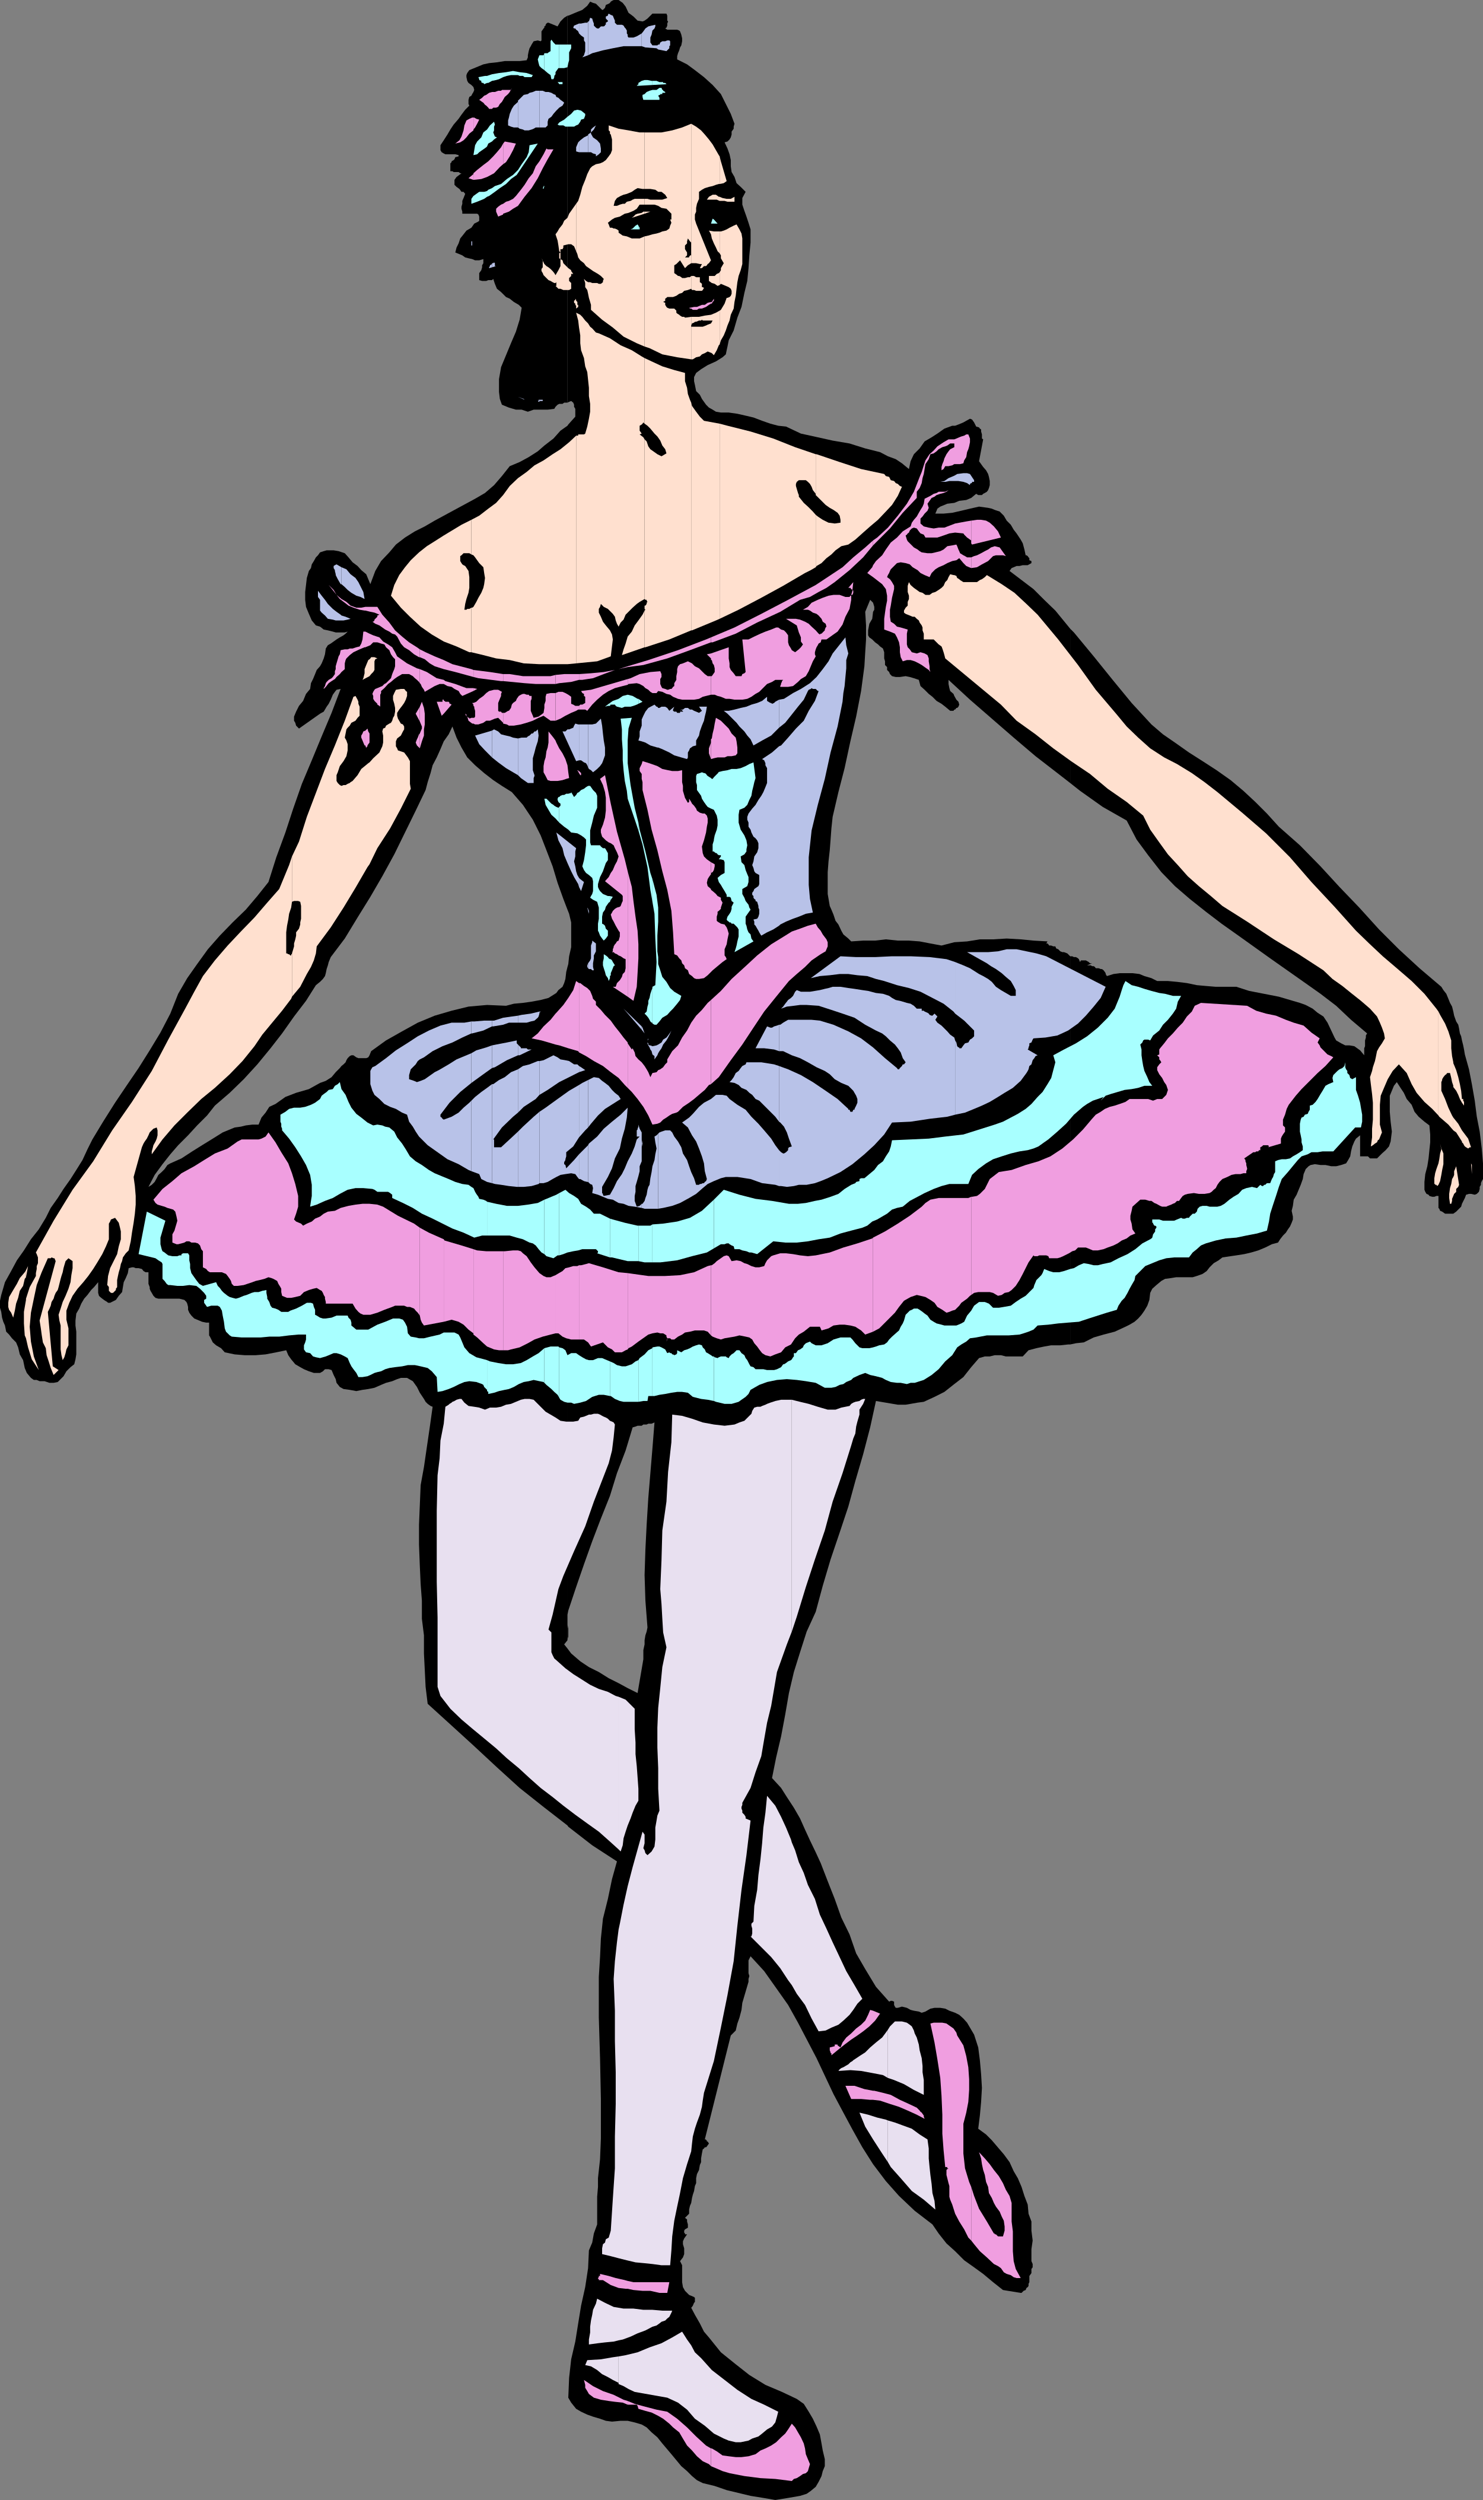 <svg xmlns="http://www.w3.org/2000/svg" width="359.602" height="606"><rect width="100%" height="100%" fill="#808080" stroke="none"/><path d="m137.602 442.5.199.3 5.8 4.5 6 3.9-1.199 4.3-1 4.8-1.199 4.802-.5 4.796-.203 4.5-.297 4.801v9.903l.297 9.796.203 9.903v9.597l-.203 5L145 528v2.102l-.2 2.398v6.7l-.8 2.198-.398 2.204-.801 1.898-.2 4.3-.699 4.598-1 4.5-.699 4.301-.703 4.403-1 4.296-.5 4.5-.2 4.801.7 1.2 1.203 1.5 1.2.703 1.5.699 1.398.5 1.699.5 1.402.5 1.5.199 2.098-.2h1.703l1.7.4 1.699.5 1.199.698 1.199 1.204 1.402 1.199 1.2 1.5 2.199 2.597 2.402 2.903 1.399 1.199 1.199 1.2 1.199 1 1.402.698 2.899.704 2.902 1L182 605l3.102.5 2.898.5 3.102-.5L194 605l1.602-.5 1-.7 1.199-1 .699-1.198.703-1.403.297-1.199.5-1.2v-1.698l-.5-2.102-.297-1.7-.402-2.198-.801-1.903-.898-1.898-1-1.7-1.2-1.902-1.699-1.199-3.601-1.7-4-1.698-3.899-2.403-3.3-2.597-3.602-2.903-2.899-3.597-1.199-1.403-1-2-1.203-2.097-.898-1.704.199-.199.199-.3.3-.7.2-.199v-1l-.2-.2-.698-.3-.5-.2-1-1-.5-.902-.2-1.199v-4.097l-.5-1 .7-.903.3-.8V545l-.3-1v-.7l.3-.698.7-1h-.5v-.204l-.2-.199v-.5l.2-.3.699-.399v-.8l-.2-.7v-.5l-.5-.398 1-1v-1l.2-.903.3-.699.2-1.2.199-.8.3-.898.2-1.204.3-.699V528l.2-1 .5-1 .203-1.2.297-.698v-.903l.203-1.199.2-1 .3-.2.2-.3h.3l.2-.2.199-.3.3-.398-.3-.5h-.2v-.301h-.199v-.2h-.3l6.3-25.203 1.2-1.199.398-1.699.5-1.398.5-1.903.199-1.699 1-3.398.5-1.704v-.699l.203-.699-.203-.7v-3.1l.5-1 3.3 3.6 2.903 4.098 2.899 4.102 2.398 4.3 4.5 8.598 4.102 8.704 2.398 4.5 2.203 4.097 2.399 4.301 2.601 4.102 3.098 4.097 3.199 3.602 3.8 3.597 4.302 3.301 1.5 2.2 1.898 2.402 2.102 1.898 2.199 2.2 2.402 1.703 2.2 1.597 2.398 2 2.402 1.903 4.297.699h.203l.5-.5.5-.2.2-.5.3-.203.2-.296v-.5l.199-.403v-1.5l.5-.699v-1l.3-.398v-.801l-.3-.7V545.2l.3-2.097-.3-2.403v-2.2l-.7-1.898-.199-2.204-.8-2.097-.7-2.2-.902-2.101-1-1.7-1-2.198-1.399-1.903-1.199-1.398-1.703-2-1.398-1.403-1.899-1.398.399-3.2.3-3.3.2-3.398-.2-3.301-.3-3.403-.399-3.097-1-3.102-1.703-2.898-.898-1-1-.903-1-.5-1.399-.5-1-.5L228 486.7h-1.398l-1 .2-1.2.703-.902.296-.7-.296-1.198-.204-.801-.199-.899-.5-1.199-.3-1 .3h-.5l-.203-.3-.2-.399v-.8l-.5-.2h-.3l-.398.2-3.2-3.598-2.601-4.301-2.2-3.801-1.601-4.602-2-4.097-1.598-4.5-1.699-4.301-1.703-4.398-1.2-2.602-1.398-2.898-1.199-2.602-1.203-2.7-1.5-2.6-1.7-2.598-1.398-2.204-2.199-2.398 1-5 1.2-5.102 1-5.296.898-5.204 1.199-5.097 1.5-4.801 1.602-5 2.199-4.8 1.699-6.302 1.902-6.398 2.2-6.5 2.101-6.3 1.7-6.2 1.898-6.5L211 346l1.402-6.398 5.301.898h1.899l1.199-.2 1.699-.3 1.5-.2 2.602-1.198 2.398-1.204 2.402-1.898 2.2-1.7 1.898-2.402 1.902-2.199 1.399-.398H240l1.203-.301h1.5l1.2.3H248l1.402-1.5 1.899-.5 1.902-.402 1.7-.296h2.199l1.898-.204h.5v-94.097l-.7-.7-.8-.3h-.398l-.5-.2-.5-.5-.5-.203-.2-.5h-.5l-.5-.199h-.5l-.199-.3-.203-.2h-.297l.297-.5-3.398-.199-3.102-.3-3.398-.2-3.301.2h-3.2l-3.101.5-3.098.198-3.101.801-2.7-.5-2.601-.5-2.598-.199h-2.699l-2.902-.3-2.598.3h-2.902l-2.899.2-.699-.7-1.203-1-.5-.898-.7-1.5-.698-.903-.5-1.5-.5-1.199-.399-.898-.5-2.903v-5.3l.2-2.598.3-2.7.2-2.601.199-2.7.3-2.8 1.399-6 1.5-5.8 1.402-6.5 1.399-6 1.199-6.2.8-6 .2-3.398L210 155v-3.398l-.2-3.301 1.2-2.903.703.704.297 1v.699l-.297.5L211.5 150l-.7 1.2-.3 1.6v1.2l.3.5.7.5.703.7.7.5.5.5.699.5.3.902v1.5l.2.699v.898l.5.5v.7l.5.5.199.5.5.5.902.203h1l1.399-.204 1 .204 1 .296 1.199.403.402 1.5 1 .898 1 1 .899.7 1 1 1.199.703.902.699 1.2 1h.8l.2-.301h.199l.3-.398h.2l.3-.301.2-.5-.2-.7-.5-.5-.5-.902-.199-.5-.8-.699-.2-.7-.203-1v-1l5.203 4.802 5.297 4.597 5.3 4.602 5.302 4.5 5.3 4.097 3.098 2.403v-37.403L255.902 148l-2.699-2.602-2.601-2.597-2.899-2.2-2.902-2.203.5-.699.5-.199.699-.3h.703l.797-.2h1.203l.899-.5v-.5l-.5-.2v-.5l-.2-.198-.199-.301-.3-.2h-.2l-.3-1.402-.403-1.5-.5-.898-1-1.5-.7-.903-.698-1.199-1-1-.7-1.199-1-1-1.199-.398-.703-.301-.898-.2-2.2-.3-2.199.5-2.101.5-2.2.5-2.101.199h-2l.3-.7.2-.5.699-.5.5-.198 1.203-.5 1.7-.204 1.199-.5 1.699-.199 1.199-.5 1.203-1 .5.301h.899l.3-.3.399-.2.5-.3.3-.4.2-.5.199-.698v-1l-.2-1-.198-.704-.5-.898-.7-.8-1-1.4 1-5.3-.3-.2v-1l-.2-.698v-.5l-.3-.204-.2-.296-.699-.204-.5-1-.5-.699-.5-.199-.902.5-.7.398-1.199.5-.8.301h-.7l-1.902.7-1.7 1.203-1.398.898-1.699 1-1.203 1.7-1.398 1.402-.801 1.699-.399 1.898-1.699-1.398-1.5-1-1.902-.7-1.899-1-3.601-.902L206 107.5l-4.098-.7-3.601-.8-4.098-.898-3.601-1.704-1.899-.199-1.902-.5-2-.699-2.098-.8-1.703-.4-2.2-.5-2.097-.3h-1.902l-1.2-.2-.8-.5-.899-.5-.699-.698-.5-.704-.5-.699-.5-1-.902-.898-.301-1.5-.2-.903v-1l.5-1 1.2-.898 1.602-1 2-.898 1.601-1 .797-.704.203-1 .2-.898.3-1.5 1.2-2.398L178.8 77l1-2.602.7-3.398.703-2.898L181.5 65l.203-3.102.297-3.097v-3.2L181.5 54l-.5-1.5-.5-1.398-.5-1.5V48l.8-1.5-1.198-1.2-1-.902-.5-1.5-.7-1.199-.199-1.398v-1.5l-.3-1.403-.5-1.398-.7-1.5.7-.2.5-.5.3-.5.2-.698v-.704l.5-.699v-.5l.199-.699-.899-2.398L176 25.199l-1.2-2.398-2-2.2-2.097-1.902L168.5 17l-1.898-1.398-2.399-1.204v-.796l.2-.704.3-.699.2-.699.3-.5.2-1v-.7l-.2-.902-.3-.796-.2-.204-.5-.199h-2.402l-.5-.3.3-.2.2-.5v-.5l.199-.5-.2-.199V3.8l-.198-.5h-3.399l-.703.7-.5.5-.7.5-.5.2-1.198-.2-1-1-1.2-.898-.699-1.5L151 .699 150 0h-1.2l-.398.2-.3.198-.2.301-.3.2-.7.3-.199.7-.5.5H146l-1.5-1.5-.7-.2-.698-.3-.7 1-1.199 1-1 .402-1.203.5-1.2.5h-.198v93.8l.398-.203.5-.199.5.403.203.5v.5l.297.5V101l-1.7 1.898-.198.301V220.5l.398 1 .5 2.102v6l-.5 2.199-.2 1.898-.198.7v157l.199-1 1.902-5.7 1.899-5.5 2-5.597 2.101-5.5 2.2-5.5 1.699-5.5 2.101-5.5 1.7-5.602.699-.2.5-.198h1l.398-.301h.8l.403-.2H158l.703-.3-.5 6.3-1 12-.402 6.5-.301 6-.2 6.2.2 6.199.5 6.5-.2 1-.3.898-.2 1.204v1L156 400v2.2l-.2 1.198-1.198 7-2.399-1.199L150 408l-2.398-1.2-2.399-1.5-2.402-1.198-2.098-1.403-2.203-1.898-.898-1.2V442.5m0-42.898-.801-1 .8-1V234.398l-.3 1.204-.2 1.699-.3 1-.399.898-1 .801-.5.7-1.902 1.198-1.898.5-2.2.403-2.101.3-2.2.2-1.898.5-4.601-.2-4.5.399-4.102 1-4.098 1.2-4.101 1.698L97.5 250l-3.898 2.2L90 254.8l-.398 1-.301.5-.5.2h-1.899l-.5-.2-.699-.5h-.5l-.402.2-.5.5-.301.5-.2.5-.5.5-.5.398-.398.5-1 1-1 1.204L79 262l-1.398.5-2.7 1.5-3.101.898-2.598 1-2.402 1.704-1.5.699-.899 1.398-1 1.2-.699 1.703h-1.5l-1.601.199-1.2.3-1.5.2L54 274.5l-2.398 1.5L49 277.602l-2.398 1.5L44 280.8l-2.7 1.2-.698.398-.7 1-.699.704-.8.699-.403.8-.5.899-.7.7-.8.5 1.5-2.9 1.902-2.6 1.899-2.4 1.902-2.198 2.399-2.403 2.199-2.398 2.402-2.403L52.102 268l3.601-3.102 3.399-3.296 3.3-3.602 3.2-3.898 2.8-3.602 2.899-4.102 2.902-3.796 2.399-3.801 1-.801.699-.7.5-.698.199-.704.203-1L79.5 234l.203-.8.5-1.2 3.399-4.5 3.101-5.102 3.098-5 2.902-5 2.899-5.296 2.601-5.301 2.598-5.301 2.402-5 .5-1.898.7-2.204.5-1.898 1-1.898.898-2 .8-1.903 1.2-1.699.902-1.898 1 2.699 1.2 2.398 1.398 2.403 1.902 1.898 2.2 1.898 2.199 1.704 2.101 1.398 2.399 1.5 2.699 3.102 2.402 3.597 1.899 3.801 1.398 3.602L134 210l1.203 4 1.399 3.898 1 2.602V103.2l-1.7 1.198-1.699 1.903L132 108l-1.598 1.398-2.199 1.403L126 112l-2.398 1-1.899 2.398-1.902 2.204-2.2 1.898-2.398 1.398-5 2.704-4.8 2.597-2.403 1.403-2.398 1.199-2.399 1.5L96 132l-1.598 1.898-2 2.102L91 138.398l-1.2 3.204-1-2.403-1.198-1-.899-1-1.203-.898-1-1.2-.898-1-1.5-.5-1.2-.203h-1.699l-.703.204-.898.296-.5.704-.5.5-.5.898-.5.8-.2.9-.5.698-.5 1.704-.199 1.699L74 143.5v1.898l.203 1.704.7 1.699.699 1.597 1 1.204 1 .296.898.704 1 .199 1.203.3.7.2h2.199l.699-.2-.5.5-.5.399-.899.5-.8.5-1.399 1-.703.398-.5.801-.2 1.403-.3 1-.5 1.199-.398.699-.801.898-.399 1-.5 1.204-.5 1-.199 1.398-1 1.2-.703 1.698-1 1.204-.7 1.398-.5 1.2v1l.302.5.199.698.699.704L77.602 173l.898-.5.703-1.2.5-.698.5-1 .5-1.204.5-.699.399-.5 1-.199-2.2 5.8L78 178.5l-2.398 5.8-2.399 5.7-2.101 6-1.899 5.8-2.203 6-1.898 6-2.7 3.4-2.8 3.3-3.2 3.102-3.101 3.199-2.899 3.3-2.601 3.598-2.399 3.403-2.199 3.796-1.902 4.801-2.399 4.602-2.601 4.3-2.7 4.297-2.8 4.102-2.899 4.3L25 271.899l-2.598 4.301-1.199 2.403L20 281.199l-1.5 2.403-1.398 2.199-1.7 2.398L14 290.4l-1.7 2.402-1.198 2.398-1.7 2.801-1.902 2.398-1.7 2.704-1.698 2.398-1.399 2.602-1.5 2.699-.402 1.398-.5 1.7L0 315.3v1.7l.3 1 .2 1.398.3 1 .403.903.297 1.5.703.699.7.898 1 1 .5 1.204.398 1.699.8 1.398.399 1.903.5 1.199 1 1.199.703.5h.7l.699.3H10.8l1.199.4h1l1-.2.703-.7.7-.698.699-1.204 1-1L18 330.7l.3-1.199.2-1.2v-5.5l-.2-1.5v-1.198l.2-1.704.703-1.199.5-1.199.7-1.2.8-.902.899-1.199.699-.699 1-1.2v2.598l.199.704.3.296.5.403.403.3.297.2.5.3.203.2h.5l1.399-.7.699-1 .8-.902.399-2.398.5-1 .5-1.2.203-1.203.797-.199h.402l.5.2h.7l.8.203.399.5.5.296H36v2.801l.3.801v.398l.2.5.3.5.403.704.5.5.7.199H43.5l1.203.3.5.5.2.399.199.8v.7l.3.7.5.698.7.704.699.296.5.204.699.296 1 .204h.703v3.097l.2.301.699 1.398.8.704 1.2.699.898 1 2.402.5 2.399.199H62l2.402-.2 2.598-.5 2.402-.5.5 1.2.7 1 1 1.2 1.199.698.902.5 1.2.5 1.199.403h1.5l.699-.403.5-.5h.902l.7.204.5 1.199.5 1 .199.898.8 1 .899.5 1.5.2 1.601.3 1.5-.3 1.399-.2 1.5-.3 1.601-.7 1.2-.5 1.5-.398 1.199-.5.902-.301h1.5l1.399.8 1 1.4.699 1.402 1 1.5.402.699.5.5.7.5.5.199-.7 5-.703 4.8-.7 4.802L102 360l-.398 9.602v4.796l.199 5.204L102 384l.3 4v4.398l.5 4v4.403l.2 4 .203 4.097.5 4.102 5.5 5 5.598 5.102 5.699 5.296 5.5 5 5.8 4.602 5.802 4.5v-42.898"/><path d="m137.602 397.398.199-.699v-1.898l-.2-1v3.597M137.602 3.8l-.801.5-.899.9-.699 1.198L133 5.5h-.2l-.3.2-.2.3v.2l-.3.198V6.7l-.2.2-.198.3-.301.403V9.8l-.2.199-.699-.2-1 .2-.5.8-.199.4-.3.5-.2.698-.203 1v.5l-.297.704L126 14.8h-3.598l-1.902.3-1.898.2-1.399.3-1.703.7-1.7.699-.5.7-.198.5v.5l.199.902.3.5.7.5.5.5.199.699-.2.5-.3.5-.2.398-.5.301-.198.7v1l.199.402-1 1-.899 1.199-.699 1L110 30.199l-.797 1.2-.703 1.203-.898 1.398-.801 1.2v1.198l.3.5.5.301.399.2h2.402l.801.203v.296l-.8.204-.2.5-.203.199-.5.3v.2l-.297.3V41.5h.5l.297.2h1.203l.399.3h.3l-1.199.898-.5.704V44.8l.5.5.7.5.5.699h.5l.398.5-.399 1-.3.7v.698l-.2.704v.5l.2.699v.5h3.601l.297.2.203.5v1l-.203.2-1 .5-.7 1-1.198.698-.7.903-.8 1-.399 1.199-.5 1-.3 1.2 1 .402.699.296.699.5.8.204.899.199.703.3h1l1-.3v1l-.3.5v.5l-.2.699-.5.7v1.698l.7.204h1l.5-.204h.898l.3-.296L120 68.8l.5 1.199 1 .8 1.203 1.2.899.398 1 .801 1.199.7.699.703-.5 2.898-.898 2.898-1.2 2.801-1.199 2.903L121.5 89l-.5 2.898V95l.203 1.7.5 1.402 1.7.699 1.699.5h1.398l1.5.5 1.402-.5h3.399l1.601-.2.301-.5.5-.5.399-.203h.8l.399-.296h.8V3.8M259.5 325.898l1.402-.296 1.899-.204 2.402-1.199 2.399-.699 2.699-.7 2.601-1.198 1-.5 1.2-.704.898-.796.8-.903.7-1 .703-1.199.5-1.398.2-1.704.5-1 1-.898 1.199-1 .898-.5 1.5-.2 1.203-.198h4l1-.301 1.399-.5 1-.7.699-.902 1-1 1.199-.699.902-.7 2-.3 1.399-.2 1.902-.3 1.7-.398 1.699-.5 1.699-.704 1.601-.796 1.5-.403.5-.8.7-.899.699-.7.5-.8.5-.7.402-.902.297-.796v-.704l-.297-1.398.297-1.2.203-1.5.7-1.198.5-1.204.5-1.199.5-1.398.199-1.2.3-.703.2-.5.699-.699.5-.3 1-.2 1.402.2h1.2l1.398.3H324l1.203-.3 1.2-.399.5-.8.5-.9.199-1.198.3-1.204.5-1.199.399-.699 1-.8v5.1h1.902l.5.5h1.7l1.199-1.198.898-.801.8-.903.403-1.199.297-2.398-.297-2.403L337 269.5v-3.898l.5-1.204.5-1.199.703-.898.899 1.398.8 1.2.7 1.5 1.199 1.402.699 1.699 1 1.2 1.402 1.198 1.2.903.199 2.199v1.898l-.2 1.903-.199 2-.3 1.898-.5 1.903-.2 1.898v1.898l.2.5.3.5.5.204.2.296.699.204h.5l.5-.204h.5v2.903L349 293l.203.5.5.2.7.5h2l.699-.5 1.199-1.2.199-.7.5-1 .203-.402.297-.796.703-.204h.5l.899.204.5-.204.5-.5.199-.699v-.5l.3-.5v-.398l.2-.5.3-.5V282l-.3-3.602-.5-4.097-.7-3.602-.5-3.898-.699-4-.699-3.602-1-3.597-.203-1.204-.2-1-.3-1.199-.2-1-.3-.699-.2-1.2-.198-.902-.5-.796-.5-1.403-.2-1-.3-1.199-.5-.898-.399-1-.5-1.204L350 240l-.5-.8-5.297-4.5-5-4.598-4.8-4.801-4.801-5.301-4.801-5-4.598-5-5-5.102-5.101-4.5-2.899-3.199-2.8-2.8-2.903-2.7-3.098-2.597-3.402-2.403-3.398-2.199-3.301-2.102-3.399-2.398-2.902-2-2.797-2.398-2.402-2.602-2.399-2.602-4.601-5.597-4.598-5.7-4.8-5.8-.903-.903v37.403l2.402 1.898 5.5 3.903 5.801 3.296 2.399 4.602 2.8 3.8 3.2 4.098 3.3 3.403 3.598 3.097 3.902 3.102 3.801 2.898 4.098 2.903 7.699 5.5 8.102 5.699 4.101 2.898 3.797 2.903 3.602 3.398 3.898 3.301-.297.5v.5l-.203.7v1.402l-.2.5v1.699l-1-1.2-1.398-1-1.199-.203h-1l-1-.5L324 252.2l-.398-.699-.801-1.7-.899-1.902-1-1.5-1.402-.898-1.2-1-1.698-.898-1.399-.5-1.703-.5-3.398-1-3.602-.704-3.598-.699-3.101-1h-5l-2.399-.199-2.199-.2-2.402-.5-2.399-.3-2.199-.2h-2.601l-1.399-.698-1.703-.5-1.2-.5-1.698-.204H271.5l-1.5.204-1.598.5-.3-.5v-.204l-.2-.296-.3-.403-.399-.3h-.3l-.5-.2h-.7l-.203-.3-.297-.2h-.402l-.301-.2h-.898l1.199-.5h-.5l-.301-.3-.7-.4h-1.198l-.2.4-.3-.7-.2-.2-.5-.3h-.5l-.402-.2h-.5v94.098"/><path fill="#b8c2e8" d="M82.8 150.398h.5l1-.199.7-.199-1.2-.5-1-.3v1.198m0-1.198-.198-.2-1-.7-.899-.698-1.203-1.204-.7-1-.8-1-.898-1.199v1.5l.5.7V148l.398.5.8.7.7.8 1.203.2.7.198H82.8V149.2m0-7.598.802.699.699.699.902.7 1.2.698 1 .301 1 .5-.301-1.699-1.2-2.398-.699-1-1.203-.903L84 138l-1.2-.5v4.102"/><path fill="#b8c2e8" d="m82.8 137.5-1.198-.7-.399.2-.3.2v.5l.3.5v.198l.2.801v.2l.5 1 .699 1.203h.199V137.5M114.3 283.898l1.903.704.5 1.199 1.399.699 1.199.3v-24l-1.2.9-1.398 1-1.5 1.198-.902.903v17.097"/><path fill="#b8c2e8" d="m114.3 266.8-.5.5-1.398 1.2-1.199 1.2-1.703 1-1.898.698-.301-.199-.2-.3-.3-.2v-.5l2.199-2.898 2.602-2.602 2.699-2.199v-7.2l-3.598 1.5-1.902 1.2-2.399 1.398-1 .5-.699.5-1 .704-.703.5-1 .398-.898.3-.7-.3-1.199-.398v-1l.2-.704.199-.699L100.8 258l.5-.8.5-.4 1-.5 2.101-1.5 2.399-1.198 2.402-.903 2.399-1.199 2.199-1v-2.898l-1.7.296h-3.1l-2.7.704-2.8 1.199-2.7 1.398-2.597 1.7L96 254.601l-2.398 1.898L91 258.398l-.7.301-.3.5-.2.403v3.199l.5 1.597.5 1 1.2 1 1.203 1.204 1.399.699 1.398.5 1.5.898 1.203.5.5 1.7.899 1.203.699 1.199.8 1.199 2.102 2.102L108.5 281l2.703 1.2 2.399 1.402.699.296v-17.097"/><path fill="#b8c2e8" d="m114.3 262.5 2.903-2.102 2.098-1.5v-5.5l-1.399.5-2.402.704-1.2.699v7.199m0-12h.2l2.703-.7 2.098-1v-1.402h-1.899l-2.402.204h-.7v2.898m0-191h.2v-1h-.2v1m5 227.3.7.2 1.5.2 1.902.3 1.899.2h.3v-13.4l-1.5 1.4-2.601 2.402h-1.7v-1.903h-.198l2.101-2.898 2.7-2.602 1.199-1v-10.5l-1.7.7-1.5 1.203-1.402.699-1.398 1h-.301v24"/><path fill="#b8c2e8" d="m119.3 258.898.7-.199 2.902-1.699 2.7-1.2v-2.6l-.301-.302v-.699l-2.399.5-2.601.5-1 .2v5.5M119.3 248.8h.302l2.398-.402 1.402-.5h2.2V246.2l-1.5.2-2.102.3-2.2.7h-.5v1.402m0-65.2 1.5 1.199 1.903 1.398 1.7 1 1.199.7V179l-1.2-.2-.8-.3-.899-.2-1.203-.3-.7-.7-1-.5-.5.302v6.5"/><path fill="#b8c2e8" d="m119.3 177.102-4.097 1.199 1 2.097 1.399 1.5 1.699 1.704v-6.5M119.3 64.8l1-.3h-.3v-.7l-.2-.198-.198.199h-.301v1"/><path fill="#b8c2e8" d="M119.3 63.8v.2l-.5.3v.2l-.198.3v.2l.699-.2v-1m6.301 223.9H127l1.902-.2 1.7-.5.199-.2v-17.3l-1.399 1.2-2.601 2.402-1.2 1.199v13.398m.001-17.999 1.398-1.4 2.902-1.902.899-1V257.2h-.399l-2 .801-1.601.398-1.2.801v10.5m.001-13.9H126l2.902-1.402H128l-.297-.296h-1.402v-.204l-.301-.296-.2-.204-.198-.199v2.602m0-7.903h2.101l1-.296.899-.204.8-.699.2-.3.199-.7v-.5l-2.098.5-2.203.301-.898.2v1.698m0-60 .699.704L128 189.8h1.402v-1.2l.2-.5v-.203l-.399-1.199V183.8l.399-1.403.3-1.199.5-1.5.2-1.398-.2-1.5-.5.5h-.3l-.399.5h-.3l-.5.5-.403.199-.297.3H126.5l-.898.2v8.898m0-91.697 1.601.698L127 96.7Zm0 0-1.5-.5 1.5.5m0-65.302.398.301.8.2.403.203h1l.7-.204.5-.199.5-.3h.898V22h-.899l-.699.3-.8.2-.403.3-1 .2-1.398 1.398v6.5"/><path fill="#b8c2e8" d="M125.602 24.398v.301l-1 .903-.5.796-.5 1.204-.2.898-.199.7v1.198l.7.301.699.2h1v-6.5M130.8 286.8h1l1-.3 1.2-.7.902-.5 1-.5 1.2-.198 1.398-.204 1 .204.5.699.402.5v-6l-1.199 1.398-1.902 2-.2-.8-.3-.2v-.5l.3-.5V281l.2-.7v-1l1.699-1.402 1.203-1.898.2-.3V263L138 264.398l-2.797 2-2.902 2.102-1.5 1v17.3m-.001-21.402 2-1.199 2.802-1.898 3.398-1.7 1.402-.703v-1.5L140 258h-.797l-1.203-.8-.898-.2-1.2-.2-.699-.5-1-.5-2.402 1.2-1 .2v8.198M130.8 245.5l.302-.3h-.301zm0-148.3h.802v-.302h.199-1v.301"/><path fill="#b8c2e8" d="M130.8 96.898h-.198v.301h-.2l.2.2h.199v-.5m-.001-66.001h1.5l.5-.5V29.5l.2-.7.703-.5.5-.698.7-.801.699-.7.8-.5.399-.703-.2-.199-.699-.5-.5-.5-.5-.199-.199-.5-.5-.2-.5-.3-.703-.2h-.7l-.698-.3h-.801v8.898m9.601 254.902h.301l.899.5.8.2h.2v-8.898l-2.2 2.199v6m0-10.101 1.5-1.7.7-.7v-11.5l-1.399.7-.8.5v12.7m-.001-15.802 1.5-.5-1-.699-.5-.3v1.5m0-44.899.5 1 .7-2.2-.899-.698-.3-.301V215"/><path fill="#b8c2e8" d="m140.402 212.8-.402-.698-.297-.903L139.5 210l-.297-1.2.297-1.198v-1.204l.203-.796-4.8-3.801.5 1.898 1 1.903.398 1.699.8 1.898.899 2 .703 1.403 1 1.699.2.699v-2.2m-.001-28.5h.5l.7.5.5.2.3.5.2.5v-10.398h-2.2v8.699"/><path fill="#b8c2e8" d="M140.402 175.602h-.199l-.703-.204-.297.5-.203.5-.5.204-.5.199h-.398l-.5.5h-.7l3.301 7.199.7-.2v-8.698m-.001-138.704h2.2v-4.097l-1 .5-.899.699-.3.3v2.598"/><path fill="#b8c2e8" d="m140.402 34.3-.199.2-.5 1.2v1l.7.198v-2.597m-.001-26.199.301.296.2.204.699.5V9.8l.3.5v2.097l-.3 1-.399.5 1.399-.5V5.2l-.2.301h-.5l-1 .2h-.5v2.402"/><path fill="#b8c2e8" d="m140.402 5.7-.699.3-.5.2-.203.5.203.198h.297l.203.301.297.2.203.203.2.5V5.699m2.199 280.801.5.5.5.2.199.8-.2 1.2 1.399.402 1.203.5 1.2.5 1.199.199 1.398.8 1.203.2 1.2.5 1.5.199 1.699.3v-1l-.5.5-.7.2-.5-1.398v-1.204l.2-1V287.5l.3-1 .399-1.398.3-1.204V282.7l.5-1.199v-7l-.5-.898-.3-1v.5l-.2.5v.199l-.199.199v1.5h.7l-.7.7-.5 1.698-.699 1.704-1 1.898-.703 1.7-.7 1.402-1.198 1.699L148.8 288l-.899 1.602-1.5.296-.199-.296v-.204L146 289.2v-1.5l1.402-2.398 1-2.102.7-2.398 1.199-2.403.5-2.398.699-2.398.5-2.704.203-2.398-1.703 1.7-2.098 1.698-2 1.704-1.601 1.898-2 1.7-.2.402v8.898m.001-13.201.699-.902 1.699-2 1.703-1.597 1.899-1.2 1.898-1.203-.5-.796-.898-.704-.7-.699-.8-1-.899-.699-.703-.5-.797-.7-1.203-.198-1.398.699v11.5m0-38.601.199.198h.5l.3.301H144l-.2-.8v-.899l.2-1.2v-.698l.5-1v-1.903l-.898-.699v.398l-.301.801v3.102l-.2.5-.5.699v1.2"/><path fill="#b8c2e8" d="m142.602 233.5-.2.5v.398l.2.301V233.5m0-12.7.199.7v-.7l-.2-.5v.5"/><path fill="#b8c2e8" d="m142.602 220.3-.2-.3.2.8zm0-34.3.199.398.5.301.5.5 1-.8.699-.7.5-.699.203-.5.5-1.398v-1.903l-.3-1.699-.2-1.7-.203-1.902-.297-1.699-.5.5-.703.7-.898.203h-1V186m0-149.102h.699l.5.301.699.2v.5l.703-.5.5-.5V36l-.203-1.2-.7-.8-1-.7-.5-.902v-.296l-.698.5v4.296m0-23.5 1-.5 2.601-.699 2.399-.5 2.601-.5h4.399V8.102l-.5.296-.7.403-.8.3h-1.2l-.199-.3v-.403L152 8.102v-.704l-.297-.5-.203-.199-.297-.5-.402-.199h-1.2l-.5-.5V5l-.3-.7-.2-.5-.5-.198-.5-.301-.199.3v.2l-.5.199v.5l.5.5v.2l-.5.3V6h-.199v.2l-.3.198h-.7l-.5.5h-.402L144.5 6.7l-.5-.5v-.5l-.2-.5-.198-.699-.5-.2-.301.9h-.2v8.198M155.602 292.8l.699.2h3.3v-18.2l-.398.4-.5.3.2 1.398.3 1.5-.3 1.403-.2 1.398-.5 1.5-.203 1.403-.297 1.5-.203 1.597-.297.5-.203.7-.2 1.203-.3.796-.2.704-.5.699h-.198v1m0-14.699.199-.903-.2-1zm0-28.5.699.898-.5-1.398-.2-.301v.8"/><path fill="#b8c2e8" d="m155.602 248.8-4.399-4.3 4.399 5.102zm0-69.1.898.3 1.203.7 1.7.5h.199v-9.598l-.2-.301h-.199l-.5-.5-1.5.8-.703.899-.5 1-.398.898v5.301m0-5.301v1.5l-.5 1.403v1.199l-.301 1 .8.2v-5.302m.001-163.198.898.3 2.703.2.399.3v-1.2l-.2.2h-1.199l-.5-.7V9.103l.297-.704.203-1 .5-.5.2-.5V6l-.903.2-.797.198-.703.5-.5.704-.398.5v3.097m4 281.801 1.199-.2 2.199-.5 1.902-.698 2.2-1.204 1.699-1 1.601-1.398 1.2-1 1.5-.7 1.699-.698L176 285.3h2.8l3.2.5 2.8 1 3.2.398.902.301v-8.7l-.902-1.198-1-1.602-1.7-2-1.398-1.602-1.699-1.699-1.402-1.699-2-1.2-1.899-1.402-.699-.796-1-.204h-1.601l-1.2 1-1.699.903-1.203 1-1.5 1.7-.898.898-1.7 1.204 1.399 1.199 1 1.898 1 1.5.699 1.7.703 1.902.5 1.699.2 1.898.5 1.903-.2.5-.3.199-.2.3h-.3l-.403.2h-.297l-.203.2h-.7l-.5-1.598-.698-1.5-.5-1.403-.5-1.5-1-1.597-.399-1.5-.8-1.403-.903-1.199-.5-1-.5-.5h-1.2l-.898.3-.5.2-.3.3V293m0-37.7.3-.5.5-.698.399-.903.8-1 .399-.699.5-1 .3-.7-.3.5-.5.7-.398.5-.801.5-.399.7-.8.5v2.1m0-2.1-.399.198-1 .204-.5-.204h-.203l-.297-.199v-.3l-.203-.2v-.3.5l.203.5.297.5.203.5.297.402.203.8.5.399v.8l.7-1 .199-.5v-2.1m0-72 1 .402 1.699.796 1.199.704 1.703.5 1.399.398.199-.398v-1.204l.3-.5.2-.5.3-.199.399-.3.8-.2V179.5l.7-1.2.203-1 .5-1.402.5-1.199.2-1 .3-1.199.2-1.2H169.5l.703 1-.703.5-.7-.3-.5-.2-.5-.3h-.5l-.5-.398h-.698l-.5.398h-.2v.3h.2v.2h-.7v.3h-.699l-.203-.3h-.5l-.297-.2v-.3l.297-.7-1.2 1-.5-.698-.5-.301h-.898l-.5.3h-.3v9.598m0-169.199 2 .398.699-.699v-.5L162.5 11v-1l-.2-.2h-.5l-.5.2h-.698l-.5.3-.2.5h-.3V12m29.3 275.5h.5l1.399.2 1.699-.2 1.203-.3h1.899l2-.4 1.398-.5 1.703-.698 3.098-1.5 2.902-1.903 2.899-2.398 2.398-2.2 2.402-2.601 1.899-2.898 4.5-.204 4.601-.699 4.301-.5 1.899-.5v-18l-.2-.699-1-.7-.699-.8-.703-.7-.7-.698-1-.704-.5-.699.5-.8-.698-.7-.5.5h-.2l-.5-.199-.199-.3-.3-.2-.7-.3-.203-.2h-.5v-.5h-1.2l-.698-.7-.801-.5-.899-.198-1-.301-.699-.2-1-.203-.902-.5-.7-.5-1.5-.5-1.699-.199-1.902-.5-1.398-.199-1.899-.3-1.5-.2-1.902-.3h-1.899l-1 .3-.902.2-1.2.3-2.398.398h-2.199l-1-.398-.402.398-.5 1-.5.5-.7.5-.3.403-.399.5-.5.699-.5.5 1.399-.5 1.699-.2 1.5-.198h1.602l2.898.199 3.102 1 2.699.898 2.902 1 2.598 1.7 2.601 1.402 1.5.699.899.7 1 1 1.199 1 .703.902.7 1 .5 1.398.699 1-.399.5h-.3l-.2.398-.5.5-.203.301h-.297l-.203-.3-2.898-2.399-2.899-2.602-2.902-2.199-3.098-1.699-3.601-1.602-3.301-1-2-.199h-5.7l-.699.403-.5.296-.699.5h-.3v6.403h1l2.097 1 2 .699 1.902 1 2.098 1.2 2 .902 1.203.796 1.2 1.204 1.597.898 1.703.7 1.2 1.198.699 1.204.3.796v.903l-.3.699-.399.8v.2h-.3l-.2.5h-.5L206 269h-.297v-.2l-2.601-2.402-2.899-2-3.101-2.097-2.899-1.7-3.101-1.402-2.2-.8v13.5l.301.203.899 1 .699 1.398.5 1.5.699 1.898-.7.204-.198.296v.403l-.5.5-.5.3h-.2l-.5-.3-.5-.5v8.699"/><path fill="#b8c2e8" d="m188.902 258.398-1.199-.398-3.101-.5H181l-.2.5-.8.398-.398.5-.5.704-.7.5-.5 1-.5.699-.5.5 1.2.199 1 .5.699.7 1.199.5.703.698.7.5.8 1 .899.403 3.898 3.898.902 1.2v-13.5m0-10.001-.5.204-.699.199-.5.3h-.402l-.801-.3-2.797 5.3h2.098l2.402.297 1.2.403v-6.403m-.001-24 .301-.296 1.399-.704 1.699-.699 1.402-.5 1.7-.699 1.699-.3-.7-3.302-.3-3.398v-6.7l.699-6.5 1.5-6.198L200 188.8l1.402-6.403 1.7-6.296 1.199-6L204.5 168l.3-1.7.2-2.198.203-2.102v-2l.5-1.602-.5-2L205 154.5l-3.098 3.898-1 1.903-1.402 1.898-1.5 1.903-1.598 1.5-2.199 1.398-1.902 1-2.2 1.398-1.199.204v6.796l1.5-1.199 1.598-2 1.5-1.898 1.402-1.7 1-2.101.2-.3.5-.2.199-.2.3.2h.7l.5.5h.199l-.898 2.398-1.5 2.403-1.2 2.398-1.902 1.903-1.898 2.199-1.7 1.898-.5.2v43.5m0-43.501-1.699 1.5-2.402 1.602.5.3.3.7v.5l.399.7v3.6l-.398 1-.5 1.2-.5.898-.7 1-.699 1.204-.8.898-.903 1.2-.297.8v.7l.297.698v1l.5.704.203.699.5 1 .5.398.399.5.3.7v1.203l-.3 1-.7 1-.199 1.199-.3.898.3.7.2.8.3.403.899.5v2.199l-.2.5-.3.199-.7.5-.199.5-.3.398v.5l.3.301v.403l.2.296.3.204v.296l.399.204.3 1V220l.2.5v1l-.2.7-.3.5-.899.198.2.5v.704l.3.296.399.704.3.5.2.398.3.5.2.3L186 226l1.5-.7 1.402-.902v-43.5"/><path fill="#b8c2e8" d="m188.902 169.602-.902.5-.297.296-.5.204-.203-.204h-.2l-.8-.5v-1l-1.2 1-1.198.5-1.399.403-1.203.5-1.398.3-1.5.399-1.399.3H175.5l.902.7 2.2 2.2.699.902 1.199 1.199.703 1 .797.898.703 1.5 2.098-1.199 2.199-1.2 1.703-1.698.2-.204v-6.796M231.602 270.2l2.398-.5 2.203-.9 1.899-.8 1.898-.898 2-1.204 1.602-1 2-1.199L247.5 262l1.402-1.898.301-.5.2-.403.199-.8.5-.399.3-1 .399-.5.3-.5.5-.2-2.398-1.402.2-.296v-.204l.199-.5v-.5l.5-.199.3-.699.2-.3 2.898-.2 2.902-.5 2.598-1.2 2.402-1.698 1.899-1.903 1.902-2.199 1.7-2.102 1.199-2.699-14.399-7.398-2.402-.7-2.399-.5-2.402-.5h-2.398l-2.102.5-2.398.2H234.5l4.8 2.699 1 .7 1.2.698 1.402 1 1 .903 1.2 1L245.8 239l.5 1v1.398h-1.2L242.704 240l-1.203-.8-1-1.2-.898-.7-1.2-.698-1-.5-2.199-1.403-1.601-.699-2-.8v12.5l2.199 1.698 2.402 2.403v1.398l-.5.5-.5.301-.402.7-.801.198-.398.5-.5.704h-.5v-.204h-.2l-.3-.296-.2-.903-.3-.5v18m-.001-36.999-2.102-.7-4.098-.5-4.601-.2h-4.5l-4.098.2h-4.601l-3.801-.2-7.2 5.302 2.2-.5 2.402-.204 2.399-.296h2.101l2.2.296 2.398.204 2.101.699 2 .5 3.098 1 2.902.699 2.801.898 2.899 1.5 2.699 1.403 2.402 1.898.399.5v-12.5m0-116.597h.8l1.2.199.898.3.703.5v-.3l.297-.2h.203v-.3h.5v-.403l-1-1.5-.703-.199h-.898l-1.5.2-.5.3v1.403m0-1.402-.399.198-1.203.5-1 .704-1 .199h1.203l1-.2h1.399V115.2M143.3 32.102l.7-.704.5-1-.7.5-.5.5v.704M165.402 172h-.199l-.3.3.5-.3M157 252.2l.203-.2v-.3zm0 0"/><path fill="#ffe0cf" d="m356.902 284.602-.199-2.602.2.398zM6.3 324.398l.5 2.204.903 2.898 1.7 2.602-1.2-3.301-.703-3.602-.297-3.597.297-3.403.703-3.398.7-3.301 1.199-3.102 1.5-3.398h.699l.199-.2.5.2h.203l.297.7-3.898 14.402.3 1.898.2 1.5.3 1.898.7 1.403.199 1.699.5 1.5.5 1.602L13 333.3l1.203-1.2-1.402-.902L11.6 318l.399-.8.3-.7.2-.898.5-.801.203-.7.297-.703.5-.699.203-.699.2-.8.3-1.2.2-.7.3-.902.2-1 .199-.699.3-1 .7-.699 1 .7v1.698l-.301 1.704-.2 1.699-.5 1.597-.699 1.704-.699 1.5-.5 1.597-.5 1.5.2 1.403.3 1.199v5.8l.2 1.399.3 1.2.399-.7.3-1 .2-.898.5-1V322l-.5-2.102V317.7l.699-1.898.8-1.7 1.2-1.703 1.402-1.597 1.2-1.5 1.199-1.7 1-1.601 1.199-2 .902-1.898.7-1.704v-3.796l.3-.5.2-.5 1-.403.898 1.2.3 1.203.2.898v1.898l-.5 1.704-.399 1.898-1.699 3.398-.5 1.903L26 311.5l.203.2.2.3v.898l.5.5h.5l.699-.699v-.3l.3-.399v-1.7l.2-1 .199-.902.3-1 .2-1 .3-.699.2-.898.699-1 .703-.7.5-2.203.297-2.097.402-2.403.301-2.199.2-2.199v-2.102l-.2-2.398-.3-2.2 2-7.198.398-.903.3-.5.5-.699.399-.8.3-.7.5-.5.403-.398.797-.301.203.699v1.2L38 276l-.297.7-.5.902-.203.796-.2.704v.699l2.602-3.602 2.899-3.398 3.101-3.102 3.399-3.3 3.3-2.7 3.602-3.3 3.098-3.2 2.902-3.597 1.899-2.801L66 247.898 68.402 245l2.2-2.898.199-.5v-10.5.199h-.2v.3h-.199l-.3-.3h-.2l-.3-.2h-.2V226l.2-1.602.3-1.5.2-1.398.5-1.5.199-1.398v-11l-.7 2.097-2.398 5.801-2.902 3.3-3.098 3.598-3.3 3.403-3.2 3.398-3.101 3.602-2.899 3.8-2.101 3.797-2.2 4.102-4.101 7.5-4 7.602-4.801 7.5L27.203 274l-4.601 7.5-5 6.898-4.602 7.5-4.297 7.704.2.398.3.8v1.4l-.3.698v.704l-.2 1v.699L7.203 312l-.902 2.8v9.598m-.001-9.296L5.8 318v2.8l.2 2.9.3.698v-9.296m0-5.5.2-1 .3-1.704-.5 1v1.704"/><path fill="#ffe0cf" d="m6.3 307.898-.3.5-1.2 1.403-.698 1.398-.899 1.5-1 1.7L2 315.8v1l.203.699.5.7.5 1.198.399-1.699.3-1.699.5-1.398.399-1.704.8-1.199L6 310l.3-.398v-1.704m64.5-66.296 2-2.403 1.602-3.097 1-1.704.7-1.597.5-1.7.199-1.703 3.402-4.597L83.301 220l2.902-4.8 2.899-5 .5-.7v-24.7l-.301.2-1.7 1.398-.898 1.5-1.203 1.403-.5.3-.2.2-.5.199-.5.3h-.5l-.5.2-.398-.2-.5-.5-.3-.5v-1.402l.3-.699.5-1.5.899-1.199.699-1.2.3-1.402v-1.5l-.3-.898-.398-.7.398-2 .3-.402.5-.5.403-.699 1-.5.5-.699.5-.5v-2.2l-.3-.698v-.5l-.2-.5-.5-.903-.5.2-2.101 5.8-2.399 6-2.402 5.7L74.402 198l-1.902 6-1.7 3.602v11l.5-.204h1l.5.204.2 1v3.097l-.2.903v.5l-.3 1-.7.898v.8l-.198.9-.301 1v.698l-.2.704-.3 1v10.5M89.602 209.5l1.898-3.898 3.102-4.801L97.203 196l2.399-4.8-.2-1.2v-5.5l-.5-.898-.902-1.204-1.5-.5-.2-.5-.3-.5V179.7l.3-.699.903-.7.5-1 .297-.5v-.698l-.297-.5-.5-.204-.703-1.199-.2-.699v-.7l.5-.8.7-.898.5-.704.402-.796.301-.903v-1l-.3-.199-.2-.3L98 167h-.797l-1.203.2-.398.8-.301.7v.902l.3 1 .2 1v.898l-.2 1-.3.5-.2.7-.3.5-.399.198-.8.5-.2.5-.5.204-.199.699.2 1V180l-.2.898-.703 1.5-1.5 1.403-.898 1V209.5m0-45.602.398-.5.5-.5.3-.5v-2.097l.2-.5.5-.2-.7-.3H90l-.2.3-.198.2v4.097m0-4.098-.301.2-.5 1.2-.399 1v1l-.3 1.198-.2.403 1.7-.903v-4.097m24.698-1.699 2.903.699 3.098.8 3.3.399 3.399.8 3.8.2h6.802l2.101-.2v-55.198L138 107.199l-2.098 1.7-1.902 1.203-2.2 1.5-2.198 1.199-1.899 1.597-2.101 1.5-2 1.903L122 120l-1.7 1.898-1.898 1.403-2.199 1.699-1.902 1v8.398l.5.204.402.5 1 1.398 1 1 .2 1.398.199 1.204-.2 1.5-.199.898-.5 1.2-.703 1.198-.5 1-.7 1.204-.3.199h-.2v10.8"/><path fill="#ffe0cf" d="m114.3 147.3-.5.302h-.5l-.198.199h-.5l.199-1.403.3-1.199.5-1.5.2-1.199v-2.602l-.2-1.5-.8-1.199-.399-.199-.3-.2-.2-.3-.3-.5v-1.2l.3-.198.5-.5h1.399l.5.296V126l-2.399 1.2-4.3 2.6-2.2 1.4-1.902 1.198-1.898 1.5-2 1.903-1.399 1.699-1.402 1.898-1.2 2.403-.8 2.597 2.402 2.903 2.2 2.199 2.597 2.398 2.703 1.903 2.899 1.699 3.101 1.2 3.098 1.402h.5V147.3m25.402 13.5 5.098-.5 3.3-1.198.5-4.102-.199-1.2-.5-1-1-1.198-.699-.903-.5-1.199-.5-1v-.898l.297-.5.203-.704.7.704 1 .5 1.199 1.199.5.699.199.898.3.801.399.7.5-1 .703-.7.5-1.199 1.7-1.7 1-.902.699-.5 1.199-.699V106.5L156 106l-.898-.7.5-.198-.5-.704V103.2l.5-.3.199-.2.199-.3.3.3V86.801l-.698-.403-2.399-1.5L150.5 83.7l-2.598-1.7-2.699-1.2-.703-.198-.898-1-.5-.403-.5-.8-.7-.7-.699-.898-.5-.5-1-.5.5 1.898.2 1.7.3 1.902v1.898l.2 1.7.699 1.902.3 2 .5 1.398.2 1.903L142.8 94v2l.3 1.898v1.903l-.3 1.699-.399 1.898-.5 1.704-.3.199h-1.399v.3h-.5v55.2m.001-86.699v.699l.5-.403v-.5H140V73.2l-.297-.3v-.2 1.403m0-1.403-.203-.302v.301l-.297.2v.5l.297.203v.296l.203.204v-1.403m0-11.801.297.704.203.796.5.704.899.699.5.699 1 .7.699.5 1.199.698.703.5.5.5.2.204-.2.5v.296l-.5.403h-.5l-.402-.2h-1.2l-.5-.203h-.5l-.5-.296-.5-.5.301 1v1l.5.699.2.898.199 1 .3 1 .2.7v1.203L146 77.5l2.602 1.898 2.601 2.204 3.2 1.597L156.3 84V57.3l-1.2.5h-1.898L152 57.3l-1-.198-1-.704v-.5l-.398-.296-.5-.204h-.301l-.399-.199h-.5l-.3-.8-.2-.399 1-.8.7-.4 1.199-.3 1.199-.7.902-.198 1.2-.5.8-.5.7-1h1.199v-1.403h-2.399l-.5.2-.5.3-.902.2-.5.5h-.5l-.7.203-.698.296h-.801l.3-1.199.5-.699.899-.5.703-.3.797-.2 1.203-.5.7-.5.699-.398 1.199.199h.5V32.1h-1.2l-2.699-.5-2.402-.4-2.398-.8v1.203l.3.296v.5l.2.204.3 1.199v2.597l-.3.801-.5.7-.7.902-.699.5-.703.3-1 .2-.898.5-.5.5-.7 1.398-.5 1.403-.699 1.699-.5 1.898-.5 1.5-.5.7v11.5"/><path fill="#ffe0cf" d="m139.703 49.398-.5.704-.703 1-.5.699-.398 1-.801.699-.399.898-.8 1-.399.704-.5.699.5 1.5.2 1.199.199 1.398.3.301v-.8h.5l.2-.399v-.5l1.199-.3h.699l.703.5.297.698.203.5v-11.5m16.597 107.5h.2l5.8-1.898 5.302-2.2V97.603l-.301-.704-.5-1.398-.2-1.5-.5-1.602v-2L163.5 89.7l-2.898-.898L158 87.6l-1.7-.8v15.898l.7.5.703.7 1 1.203.7.699.699 1 .5 1.199.699.898.3 1-1.199.704-1-.5-.699-.5-1-.704-.5-.699-.402-1.199-.5-.5v38.7l.199.198h.3v.204l.2.296-.2.204v.296l-.3.403h-.2v.8l.2.2-.2.199v8.898"/><path fill="#ffe0cf" d="m156.3 148-.5 1-1 1.398-.898 1.204-.699 1.5-1 1.199-.5 1.699-.5 1.398-.402 1.403 5.5-1.903V148m-.001-64 1.2.398 3.102 1.5 3.601.704 3.399.5V76.8l-1.5.199-.2-.2h-.5l-.5-.3-.199-.2-.5-.3-.203-.2v-.5l-.5-.5h-1.2l-.5-.198-.198-.204-.301-.5v-.5l-.5-.199.5-.3v-.5l.3-.2.2-.199h1.402l.797-.3.703-.5.7-.2.5-.5.898-.2.8-.3v-3.102l-.3.301h-.5l-.7.2h-.699l-.199-.2-.5-.3h-.3l-.2-.2-.703-.5V64.3l.5-.3.203-.2.7-.698L166.101 65l.699-.7.5-.3.3-.2v-3.1 1.198h-.3v.204h-.2v.296h-1l.5-.5V61.2l-.5-.8v-.9l.5-.5v-.5l.2-.7.5.7.3.3v1.4V30l-2.199.898-2.402.704-2.598.5H156.3V45.8h1.402l1.2.199.699.5h.8l.899.7.5.8-1.2.398h-2.898L157 48.2h-.7v1.403h2.403l.899.296.8.5 1.2.204L162.8 51.8v1.398h-.301l.3.801-.3.7-.2.698-.698.5-1 .204-.7.296-.699.204-1 .199-1 .3-.902.2V84"/><path fill="#ffe0cf" d="m156.3 51.8 1.403-.5h-1.402zm0 0"/><path fill="#ffe0cf" d="M156.3 51.3h-.3l-.398.302-1 .199-.5.199-.5.5-.399.3 3.098-1v-.5m11.301 101.5h.199l5.8-2.402.899-.398v-47.3l-3.797-.7-1-1-.902-1.2-1-1.402-.2-.796V152.8m.001-65.698H168l.8-.5.903-.204.5-.5.7-.296.699-.403 1 .403.5.5.699-1.204.5-1.199.199-.199v-8.2l-.898.5-1.2.5-1.5.2-1.402.3h-1.898v2.4-.302l.199-.5.5-.199.199-.199h.3l.7-.3h.5l.203-.2.2.2h2.398l-.399.698-.8.301-.399.2-.8.3h-2.801v7.903m0-17.102.199.3h.5l.5.2h1.402l.2-.2.3-.5-.3-.198h-.2V68.8l-.203-.2-.297-.203V67.2h-.902l-.5-.3h-.7V70m.001-6.2h1.199l.902.2h.5l-.5 1h.5l.5-.5h.5l.2-.2.199-.3.3-.2.5-.698-3.601-8.903-.301-1V52l.3-.7v-.902l.2-1 .5-1.199V46.5l.703-.5.7-.398 1-.301.898-.2.8-.3.7-.2h.199v-6.703l-.2-.296-.698-1.204L172.8 35l-.899-1.2-1-1.198-.902-1-1.2-.903-1.198-.699v33.8"/><path fill="#ffe0cf" d="m174.5 150 4.602-2.2 5.5-2.902 5.3-2.898 5.301-3.102 1.399-.699 1.199-.699v-12.7l-.7-.8-1.199-1.2-1-.902-1.199-1.5V120l-.203-.5-.297-1-.203-.7v-.5l.203-.5.5-.402h1.7l.5.403.5.5.398.699.3.8.7.9v.3-9.898l-5-1.704-5.301-2.097-5.5-1.7-5.598-1.402-1.902-.5V150m0-66.5.3-1 .7-1.2.5-1.198.402-1.204.5-1.199.301-1.398.7-1.5.199-1.602.3-1.5.2-1.699.199-1.602.3-1.5.5-1.398L180 64v-6.2l-.2-1.198-.5-1-.698-1.204-.7.301-1 .5-.699.403-.703.296-.7.204h-.3v5.296l.3.5v.704l.7 1.199-.297.5-.402.699v.5l-.301.5v3.102l.3-.301 1.2.5.703.3.5.399.2.5v.7l-.2.5-.3.3-.5.2h-.2l-.5 1.402-.902 1.5-.301.199V83.5"/><path fill="#ffe0cf" d="m174.5 66-.2.2-.5.198-.5.5h-1.398v1.204l.7.5.699.199.699.5.5-.2V66m0-9.898h-1.398l-1.2-.204.5.903.2 1 .5 1.199.5 1 .398.898.5.5v-5.296m0-7.402h1.203l.7.198h1.699V47.7l-.899.5h-1l-1-.199-.703-.3v1m0-1.001h-.2l-.698-.5h-.801l-.899.5-.5.698h2.399l.699.301v-1m0-3.097 1-.204.703-.5-1.402-4.796-.301-1.204v6.704m23.3 92.898.2-.3 1.203-.7 1.2-1.2 1.199-.902 1-1 1.398-1 1.703-.398 1.7-1.2 1.898-1.698 1.699-1.5 1.902-1.602 1.899-2 1.5-1.602 1.402-2.199 1-2.199-.5-.2-.5-.5-.5-.198-.402-.5-.801-.204-.398-.796-.801-.204-.399-.5-5.601-1.199-5.2-1.699-5.601-1.898h-.2V120l.7.7.703.698 1 1 1 .704.899.5 1 .699.5.699.199 1v.7l-1.399.198-1.5-.199L199.5 126l-1.2-.8-.5-.4v12.7m151 149.7.403-.9.297-1.5.203-1.198.297-1.403v-2.597l-.5-1.204-.297-1.199.297 1.403-.297 1L349 281l-.2 1v5.2m0-5.2-.5 1.398-.3 1-.2 1.204V287h.2v.2h.3l.2.3.3-.3V282m0-11.602.2.301 2.203 1.903 1.2 1.398v-3.102l-.301-.5-.899-1.898-.8-2.102-.903-2v-2.097l.203-.5v-.2l.297-.5.402-.5.301-.203.2-.296h.699l.3 1.199.2 1 .3.898v.301-6l-.3-1.5-.2-1.898v-1.903l-.699-2.199-.8-1.898-1.2-2.102-.402-.8v25.198"/><path fill="#ffe0cf" d="m348.8 245.2-.5-.7-2.898-3.602-3.101-3.097-3.598-3.102-3.402-2.898-3.301-3.102-3.2-3.097-5.198-5.801-5.602-6-5.2-6L307 202l-5.797-5-6-5-3.101-2.398-3.102-2.204-3.598-2.199-3.101-1.597-3.399-2.204-2.902-2.597-2.797-2.7-2.402-2.902-5.098-6-4.3-6-4.801-6.199-5-6-2.7-2.602L246 143.7l-3.098-2.097-3.601-2.204-.5.5-.7.5-.5.204-.699.5h-3.3l-.801-.5-.2-.204-.5-.296-.199-.5-.5-.204h-.199l-.8-.199-.403.7-.297.703-.5.5-.402.898-.5.5-.7.5-.8.5-.7.2-.699.5h-1l-.699-.5-.703-.2-1.398-1-.801-.7-.399-.698-.3.898v1.5l.3.898v.801l-.3.7v.902l-.5.5-.399.699v.5l.399.3 1 .4.699.3h.5l.5.5.5.398.199.5.5.704.203.5v.699l.297.8V155h2.402l1.2 1.2.699.5.199.5.3.902.2.699.203.8 13.5 11.2 3.797 3.898 4.602 3.301 4.3 3.398 4.301 3.102 4.598 3.102 4.3 3.597 4.602 3.2 4 3.3 1.7 3.403 2.199 3.097 2.101 2.903 2.399 2.597 2.398 2.7 2.703 2.402 2.899 2.398 2.8 2.403 6 3.796 6.5 4.301 6 3.602 6 3.898 2.2 2.102L325.5 239l2.102 1.7 2.398 1.902 2.203 1.898 1.7 1.898.699 1.5.5 1.204.5 1.398.199 1.2-.7 1.198-.699 1-.5.903-.3 1.5-.2.898-.5 1.5-.199.903-.5 1.5.2 1.699.3 2.398.2 2.102v4.097l-.2 2.204v2.097l-.3 2.2.5-.297.5-.403.5-.3.199-.5.3-.2.399-1 .3-.699-.5-1.898V267.8l.2-2.2.8-1.902.899-2.097 1.203-2 1.5-1.602 1.899 2.102 1.199 2.699 1.199 2.097 1.902 2.204 1.899 1.699 1.5 1.597V245.2m3.601 44.698.2-.5.5-.5v-.699l.5-.5.199-.5-.7-4.5-.5 1.2v.902l-.199.5v4.597m0-4.598-.3.5-.2 1.2-.3 1-.2 1.398v1l.2 1.403h.3l.2-.7v-.5l.3-.703v-4.597m0-11.301.7.5 1.398 2.2v.198l.3.301.2.403.203.296.297.204.5.296.402-.296h.301L356 276l-1.5-2-.898-1.602-1.2-1.5V274m0-10.5.7.898.5 1 .398 1 .5.903.5.699v-.898l-.2-.301v-.403h-.3l-.2-2-.3-1.597-.398-1.7-.5-1.703-.7-1.699v5.801m-216.5-202.3-.3.198v1.204l.3.199v-1.602"/><path fill="#ffe0cf" d="M135.902 62.8v1.7l-.5 1-.699 1.2-.3-.5-.403-.5-.5-.5-.5-.4-.5-.3-.5-.5-.7-1.398.302.5V64.8l-.301.398v.5l.3.5.2.5L133 67.9l.5.203.5.296.402.204h.301l.2-.204v.903h-.2l.7.699h.5l.699.3H138l.5-.3v-1.398l-.5-.5v-.704l.5-.5v-.5h.5l-.5-.699v-.2l-.7-.5-1.198-1.2-.2-.698-.5-.301"/><path fill="#f09ee0" d="M88.602 318.7H89.8l1.699-.5 1.703-.7 1.899-.7.699-.3H98l.703.3h.7l1 .4.398.5.5.5.5.698v-21.296l-1.399-1-3.902-1.903-3.598-2.199-1.402-.5-1.898-.2h-1v26.9m0-26.9h-.7l-1.699.2-1.703.3-1.898.5-1.399.7-1.703.2-1 .5-.898.698-1.2.5-.8.704-1.2.5-.902.5-.5-.5-.5-.204-.7-.296-.5-.5.5-1.403.5-1.699v-2.602L71.603 287l-.801-2.602-.899-2.398-1.699-2.7-1.402-2.402-1.7-2.398-.699 1-1 .5-.699.2h-4.101l-1 .5-2.399 1.698-3.101 1.204-2.602 1.597-2.398 1.5L44 284.4l-2.2 1.902-2.398 1.898-2.199 2.602.5.8.5.399 1 .3.7.2.699.3 1.398.4.5.5.3 1.198.2 1-.2.704-.3 1-.2.699-.5.898v2l.5.2.5.203h.403l.797-.204.703-.199.5-.3h.7l.5.3h.898l.699.2.5.5.3.902.403.5v3.898l.797.403.402.5.5.296h2.899l.5.204.5.199.402.5.5.699.297.5.203.7.5.5h.899l1.5-.2.898-.3 1.203-.4.797-.3.902-.2 1.2-.3 1-.398.699.199.5.199.902.5.297.7.5.8.203.398v.801l.2.903 1.199.5h1l1-.204 1.199-.296.902-.903 1.2-.5 1-.3.898-.2.8.5.399.2.3.5.2.5.3.5v.402l.2.8V316h6.5l.703 1.2.7.8.5.398.699.301h.5v-26.898m0-111.101.199.698v-.199l.3-.3v-.2l.2-.3.3-.399v-2.2l-.3-.5-.2-.698-.5.5v3.597"/><path fill="#f09ee0" d="m88.602 177.102-.5.199-.2.5-.3.5v.5l.3.699.2.5.3.7h.2v-3.598m0-20.204 1.199-.5.699-.699h1l.902.301.801.2.399.698.8.704.399 1 .5.699.5.5v1.699l-.2.7-.3.698-.2.5-.3 1-.399.403-.8.8-.399.2-.5.5-.5.199-.703.3-.5.2-.2.2-.3.5-.2.5.2.5v.698l.3.5.2.204.5.5v.199l.5.3.203.2v-2.903l.2-.398v-.5l.8-.7.899-1 .699-.5.8-.698.7-.5 1.199-.704h1.703l.899.5.5.5.5.403.5.5.199.3V162.2l-.7-.199-2.398-1.2-2.402-1.698-.5-1-.7-1.204-1-.699-1.199-.699-.902-1-1.5-.5-.898-.398-1-.5v3.796m0-3.797h-.5l-.2 1.898-.3 1-.399.7-.8.198-.903.301h-.7l-.5.2h-.698l-1 .203-.2 1-.3.5-.2.699-.3 1-.2.699v.7l-.199.5v.698l-.5.704-.3.296-.7.403-.5.5-.203.3-.2.7-.3.5V167l.5-.5.703-.898.7-.5.8-.5.399-.5.8-.704.399-.5.8-.699v-1.398l.2-.801.199-.398.8-.801.903-.7 1.5-.703 1.2-.5h.199v-3.796m0-5.102 1.199.3 1 .2L92 149l-.5.2v.3l-.7.7v.198l-.3.301h-.2l.7.5 1 .403.703.5.7.5 1 .5.699.5.699.199.5.5.902 1.699.797.898 1.203.704 1.2 1 1.199.699h.199v-1.903l-.7-.5-1.898-1.199-1.703-1.398-1.7-1.5-1.398-1.903L92.703 149l-1.203-1.898h-2.898V148m0-.898-1 .199h-1.2L85 146.8l-1-.903-1.2-.699-1.198-1-.7-1.199-1.199-1.2 2.7 3.4 1.199.902.898.699 1.203.5 1.5.5 1.2.199h.199v-.898M101.8 318.898l.2 1 .3.704.5.699 4.802-.903v-20L104 298.801l-2.2-1.2v21.297m0-137.5.5-1.699.5-1.398v-1.5l.2-1.2V173l-.2-1.398-.5-1.5-.5 1.199v3.597l.5 1.204v.5l-.3.699-.2.5v3.597"/><path fill="#f09ee0" d="m101.8 177.8-.198.2-.301.8-.2.4-.3.8.3.7.7.698v-3.597m-.001-6.501-1 1.7 1 1.898zm0-5.698.2.199.3.699.5.7.2.5 2.402-1.4 1.2-.5h1v-1l-1.7-.402-2.402-1.5-1.7-.699v3.403m0-6.302 1.2.5 1.203 1 1.2.7 2.199.7V160l-2.2-.898-2.199-1-1.402-.704v1.903m5.801 161.097 1.898-.5 1.703.5 1.2.704 1.199 1.199 1.199.898v.301-20.7l-2.899-.902-4.101-1.199-.2-.3v20M107.602 173l1.898-2.2-.297-.198H109v-.204l-.2-.296h-.8l-.2-.204h-.198v-.296V173m0-3.398h-.301v.5h-1.399l1.2 3.398.5-.5v-3.398m0-3.802.898.5 1 .2.703.5 1 .5.399.7.5.5 2.699-1.2v-.7h-1.7l-2.699-1-2.402-.698-.398-.301v1m0-3.601 2.8.698 4.399 1.204v-1.704l-.5-.199-4.598-1.199-2.101-1v2.2"/><path fill="#f09ee0" d="m114.8 323.5.903.7 1.5 1.402.899.796 1.699.704 1.199.199h1v-24h-4.098l-2.199-.2-.902-.3V323.5m-.001-148.102.403.204H116l1.203-.403.7-.5h.898l1.199-.5.8-.199 1.2 1.2v-2.4h-.297l-.203-.3h-.5l-.2-.2v-1.902l.2-.5.203-.5.297-.699v-.5l.203-.5-.902-.5h-1l-1.2.301-.699.5-.699.7-1 .698-.703.704-.7.296v.704l.2.199v.3l.203.7v1.398L115 174h-.2v1.398m0-1.398h-.5l-.5.2v-.2h-.198l-.301-.3.3 1 .899.698h.3V174m0-3.602h-.3l.3.403v.3-.703m0-2.898.903-.5-.902-.2zm0-3.398 1.2.296 5.5.704h.5v-1.704l-3.2-.5-4-.5v1.704m0-120.5 1.903-.204 1.399-.5L119.8 42l1.402-1.5.797-.7v-5l-.5.9-1 1.198-.898 1-1.2 1.204-1.199.898-1.5 1.2-.902.8v1.602"/><path fill="#f09ee0" d="M114.8 42v.2l-1.198 1 1.199.402V42m-.001-10.602.403-.5.5-.898.5-1-.703-.2-.5-.3h-.2v2.898"/><path fill="#f09ee0" d="M114.8 28.5h-.3l-.7.3-.698.4-.5 1.198-.2 1.204-.5 1.5-.5.898-1 .8 1.2-.3.8-.5.7-.7.699-.902 1-.796V28.5M122 327.3h1.203l.7-.198 2.097-.5 2-1 1.602-.903 2-.699 1.898-.5 1.203-.3v-14.098l-.5.199-.703.3h-1l-.7-.3-1-.7-1.198-1.402-.899-1.199-1-1.5-.902-.7-.5-.5-.7-.198h-1.199l-2 .199H122v24m0-152.101v.198l.902.204.5.296h1.2l1.699-.296 1.402-.403 1.5-.5 1.399-.699 1.199-.5.699.5 1 .7h1.203V168H133.5l-1 .2-.2.698v1l-.3.903v.8l-.2 1.2-.5.398-.698.5-1.2.301-.199-.5-.3-.7-.2-.5v-2.402l.2-.5v-.699h-.5l-.2-.3h-.5l-.5-.2h-.402l-.5.2-.5.3-.5.7-.2.5-.699.5-.3.402-.2.8-.5.7h-.199l-.3.199-.5.3H122v2.4m0-10.098 5.203.5 2.7.199h4.8v-2.2l-1.203.297h-6.7l-3.198-.5H122v1.704M122 52v-.2l1.402-.5 1-.698 1.2-.704 1.601-2.199 1.7-2.097 1.5-2.403 1.199-2.398 1.199-2.2 1.402-2.402h-1.402L132.5 36l-.7 1.398-1 1.704-.898 1.199-.699 1.699-1 1.2-1 1.6-.902 1.2-1.2 1.5-.699.7-1 .5-.699.198-.703.5V52m0-2.602-.5.204-.7.5-.5.5v.699l.5 1.199 1.2-.5v-2.602m0-9.598.703-.5.899-1.402.8-1.5.7-1.597-2.7-.5-.402.5v5m0-15.601.402-.7.801-.7.399-.5.5-1-.2.5H122v2.4m0-2.4h-.297l-.203.2h-.7l-.8.3h-.7l-.698.2-.7.5-.5.2-.5.5-.699.5.7.5.3.198.399.5.3.204.5.5.2.296h.699l.3-.296h.7l.5-.204.402-.699.5-.5.297-.5v-2.398M134.703 323.2h.7l1 .8.898.398 1.199.301h1.902v-18l-.402.2h-1l-1 .3-.898.2-.7.703-1.199.699-.5.3V323.2m0-70 .899.198 2.199.704 2.402.699.2.3v-16.8l-.7-.5L139 240l-1.2 1.898-1.198 1.704-1.7 1.898-.199.2v7.5m0-7.5-1.203 1.5-1.7 1.6-1.398 1.7-1.5 1.2 2.399.5 2.402.698 1 .301v-7.5m0-56.399h.5l1.2-.198.898-.301.699-.2-.2-1.402-.198-1.699-.5-1.5-.7-1.398-.8-1.204-.7-1.398-.199-.5v9.8m0-9.8-.5-.7-1.203-1.5v2.7l-.2 1.2-.3.902-.2 1.5-.3.898-.2 1.2v1.5l.5.902.5 1 .7.199h1.203V179.5"/><path fill="#f09ee0" d="m134.703 174.7 1.2-.5 1.199-.7 1.398-.7 1.203-.5.5-.3h.2v-.898h-.903l-.5-.301-.5-.2v-1.703l-.7-.5-.698-.398-.7-.3h-1l-.699.3v6.7m0-8.9.899-.198 2.898-.301 1.902-.5v-1.403h-3.601l-2.098.204v2.199m5.699 158.899h1.2l1 .698.699 1 2.902-1 1.2 1.204 1 .5.699.699h1.699l.902-.5.5-.2v-18.5l-2.203-.203-3.797-1.199-3.402-1-.7.2-1.199.3h-.5v18m0-69.597 1.7.898 1.898 1.2 2.203 1.198 1.899 1.5 1.898 1.403 1.5 1.699.703.7v-11l-1-1.2-.902-1.2-1.2-1.5-1-1.402-1.398-1.398-1-1.2-1.203-1.198v-.801l-.7-.7-.198-.703-.5-1.199-.7-.699-.8-.5-.899-.7h-.3v16.802m-.001-67.704.301.5h.2v-.5l-.5-.5v.5m-.001-.5h-.199v-.199H140l.402.7v-.5"/><path fill="#f09ee0" d="M140.402 172h1.5l.5.3 1.2-1.5 1.199-1.198 1.402-1.204 1.399-.898 1.5-.7 1.898-.5 1.203-.3v-1.398l-1.703.5-4.797 1.398-2.402.7-2.399.3.301.5.399.2v.5l.3.198v1.5l-.699.403h-.5l-.3.3V172m-.001-7.2h.801l2.598-.402 2.601-1 2.7-1-2.7.5-3.101.301-2.899.2v1.402m11.801 418.097h2.2l.199.301.199.7 1.699.5 1.5.402 1.602.8 1.199.7 1.5 1.199.902.898 1.5 1.204.7 1.199 1.199 2L167.8 594l1.199 1.398 1.402 1.204 1.5.699.5.5V593.5l-1.199-.7-2.402-2.198-2.2-2.204-2.398-2.097-2.402-1.7-2.598-.5-2.703-.703-2.598-.699-1.699-.699v.898"/><path fill="#f09ee0" d="m152.203 582-1-.3-2.402-1.2-2.598-.898-2.402-1.204-2.2-1.5.301 1.204v.699l.5.8.399.7 1.199.898 1.703.5 1.899.301 1.5.2 1.898.198 1.203.5V582m0-27.2 1.399.302 2.199.199h1.902l2.2.5h1.898l.5-2.602h-8.7l-1.398-.3v1.902m0-1.903-.703-.199-2.2-.5-1.698-.5-2.102-.5v.5h-.297V552l-.203.2v.198h.203v.301h1l1.899 1.2 1.898.703 1.703.199h.5v-1.903m0-225.796.2-.301.8-.403 1.598-1.199L156.5 324l.703-.5 1-.3 1.2-.2.699.2h.699l.5.3.3.2v.3l.2.398h.699l.3.301h.7l.902-.699 1-.5.7-.5 1.199-.2 1.199-.3h2.203l.899.3.8.9v-17l-.8.198-3.301 1.5-3.399.704-3.601.199h-4.098l-3.601-.5-1.399-.2v18.5m0-63.401 1 1 1.399 1.698 1.398 1.903 1.203 2.097 1 2.204 1.2-.204.699-.296.699-.704.8-.5.7-.5L163 270l1-.3.402-.2 1.2-1.2 1.5-1 1.199-.902 1.402-1.199 1.2-1 1-1.199.5-.2v-20.402l-.801.704-1.399 1.699-1.402 1.398-1.2 1.7-1 1.902-1.199 1.699-1 1.898-1.402 1.403-1.2 2v.699l-.5.5-.5.7-.698.5-.5.198-.399.5-1 .204-.5 1-.5-1.204-.402-.699-.5-.8-.7-.899-.8-.7-.7-.8-.199-.898-.5-1-.199.296-1-1.5v-.199 11m0-22.097 1.399 1 .8-3.403.2-3.3.199-3.598v-3.403l-.2-3.296-.5-3.403-.5-3.8-.398-3.399-1-3.8v30.402"/><path fill="#f09ee0" d="m152.203 211.2-.703-2.9-1.898-6.698-1.5-6.801-1.399-6.903-1.203.903.703 1.5.5 1.699.2 1.398v3.102l-.2 1.7-.5 1.698-.5 1.204v.699l.297 1 .402.398.5.5.7.5.5.2.699.5.3.703.5 1 .399 1-.398 1.199-.5.898-.5 1.2-.5.703-.5 1-.899 1 4.098 3.296.199.301v1.2l-.2.402-.3.8-.2.2-.698.199-.5.3-.5.5-.2.4-.3.5.3 1 .399.698.5 1 .699 1.204.3.398v1l-.3 1-.398.2-.301.5-.2.198-.3.5v.204l-.2.5v.5l-.199.199h.399l.3.3.5.2.399.3.5.2.3.199.403.3.5.2v2.2l-.203.902-.5.5-.2.699-.5.8-.698.7-.301.898h-.7l3.602 2.403v-30.403m0-45.199.2-.2 2-.198.699.199.898.5.5.5.703.398.5.5.5.301h1l.399-.5 1 .2 1 .5.898.198.703.5 1.2.5 1 .204h2.898l1.199-.204.902-.5.801-.199 1.2-.3v-4.5h-.801l-.7-.5-.699-.7-.703-.699-1-.5-.7-.7-1-.5-1.198.5-.7.2-.5.5-.199.7v.698l-.203 1v.903l-.5.8v.7l-.297.199-.203.3-.2.2h-.3l-.5.2h-.2l-.5-.2-.698-.2-.2-.3-.3-.7v-1.198l.3-.5v-.704l-.3-.699-2.399.2-2.601.5-2.2 1-.699.203V166m0-4.3 3.797-.5 5.8-1.598 5.5-2 5.102-1.903V154.5l-1.199.5-6.8 2.602-7.2 2.398-5 1.5v.2m0-.2-2.203.7 2.203-.5zm20.199 436.3 1.2.5 1.601.7 1.7.5 3.597.7 3.902.5 3.598.198 4 .5.5-.5.703-.199.797-.5.703-.5.7-.199.5-.5.199-.7.3-1-.5-1.198-.5-1.204-.199-1.398-.3-1.2-.7-1.5-.703-1.198-.7-1.204-.8-.898-.898 1.398-.7 1-1 .903-1.199 1.199-1.203.8-1.398.7-1.2.5-1.199.898-1.703.5-1.7.204h-1.398l-1.699-.204-1.5-.199-1.402-1-1.2-.699h-.199v4.3m0-274.1.399.3 1 .398 1 .301.902-.3 2.399-.399 1.199-.3 1.5.3.902.2.7.5.5.902.699.796.5.704.699.898.8.5 1.2.3 1.199-.5 1.402-.5 1-1.198 1.399-.704 1-1.5.902-.898 1.2-.7 1-.8.5-.398h2.398L199 322l.203.5 1.7-.5 1.199-.7 1.5-.198h1.199l1.402.199 1.2.3 1.398.899 1 1 1.902-.7V300l-.203.2-3.598 1.198-3.402 1-3.297 1.204-3.402.699-1.899.199-1.902-.2-1.7-.3-1.698-.2h-1.399l-1.703.5-.5.2-1 1-.398.7-.301.698-1.2.301h-.898l-1-.3-1-.5-.703-.2-.898-.5-1-.199-1.2.2-.699-1.2-.5-.2-.703.2-.7.5-1 .7-.5.5-.698.5h-.2v17m0-60.9.899-.8 1-.898 2.902-4.102 2.797-3.8 2.703-4.098 2.598-3.903 2.902-3.597 3.098-3.801 1.902-1.7 2-1.703 1.598-1.597 2.199-1.5 1.203-.7.5-1.203v-1l-.3-.699-.903-1.199-.5-.898-.7-.801-.5-.903-1.898.5-1.902.704-2 .699-1.598 1-3.402 2.097-3.398 2.704-2.801 2.597-3.399 3.102-2.601 2.898-2.399 2.2V262.8m0-27.198.399-.403 1.199-1 1.203-1 1-.699-.203-.5-.297-.398v-1.5l.5-1.204.2-1.199.3-1.398-.3-1-.2-.5-.5-.7-.902-.203-.801-.5-.2-.199v-1l.2-.699v-.5l.3-.2.5-.5v-.3l.403-1.2-.402-.698v-.5l-.801-.403-.398-.5-.801-.699-.399-.3v19.902m0-19.902v-.2l-.8-.7-.2-.8.2-.898.3-.5.5-.704V209l-1-.7-.699-.698-.3-.801-.2-1.602.5-1.5.5-1.898.2-1.403.199-1v-1l-.2-.699-.5-.5h-.5l-.699-.199-.703-.5-.2-.5-.5-.7-.5-.5-.198-.402-.5-.796v.796l-.301.204-.7-1.204-.199-.699-.3-1V190.5l-.2-.898v-2.903l-1 .2H163l-1-.2-1.398-.3-1.2-.7-1.402-.5-1.2-.398-1-.301-.198.7-.5 1v.698l.5.704v1.199l.199.8v1.899l1.199 4.8 1 4.802 1.402 5 1.2 5.097 1.199 4.5 1 5.102.402 5.199.297 5.3.703.302.5.699.5.5.2.699.5.5.199.7.699.5.3.902.7.5.5.5.5.199h.699l1.203-.2.899-.703.8-.796v-19.903"/><path fill="#f09ee0" d="m172.402 211.602.399-.204.3-.5.2-.898v-.5l-.899-.5v2.602m0-27.602.7-.2.898-.198h1.703l.7-.301h1l1-.2.398-.5V181.2l-.2-1.5-.199-.898-1-1-.699-1.2-1.902-1.902-1.2-.699-.3 1.398-.2 1.204-.3 1.199-.2 1.199-.199.2v4.8"/><path fill="#f09ee0" d="M172.402 179.2v.8l-.5 1.398v1.204l.5 1.398v-4.8m0-10.802h.899l.699.301.8.2 1.2.5h.902l1.2.203H180l1.203-.204 1-.5 1-.699.899-.5 1.898-1.898 1.203-.5.797-.5h1.902l-.3.3v.2l-.2.3v.2l-.199.5v.199h-.5 2.399l1.199-.2 1.199-1 .703-.698 1.2-.704.699-1.199 1-2.398.699-1.2-.2-.5v-.5l.2-.703.199-.5.3-.5.2-.398.5-.3.203-.7h1.2l1-.7.699-.5 1-.698 1.199-1.704.699-1.898 1-1.898.402-2.204V144.2v.2h-.199l-.203.3h-1l-1.398-.5h-1.5l-1.2.2-1.402.5-1.2.5-1.5.703-.898 1-1.199.699h1.2l.5.199.699.5.898.3.5.4.703.8.297.7.703.5.2.698-.2.204-.203.5v.199l-.5.5-.297.3H199l-.2.2-.3-.2-.7-.8-1-.903-.698-.699-.899-.5-1.203-.5-1-.199h-2.398l2.601 1.602.297 1 .203.699.297.699.203.5v1l.5.7-.5.698-.5.5-.902.704-.801-.5-.2-.403-.5-.8-.198-.7V154l-.5-.7-.5-.5-.7-.198-.699-.5h-.5l-1.203.5-1.398.5-1.2.5-1.5.699-1.402.699H180l.8 7.898-.3.301-.5.2-.2.5h-1.398l-.5-.7-.699-.8-.3-.7v-.898l-.2-1.2v-2.703l-4.3 1.5V160h.199l.199.8.3.4.2.8v.898l-.7 1h-.199v4.5m0-10-1 .204 1 1V160v-1.602m0-2.698h.399l5.601-2.098 5.2-2.704 5.601-2.597 4.797-2.903 2.402-.699 2.098-1.199 1.902-1 2-1.398 3.598-2.903 3.3-3.097 2.403-2.903V131l-1.902 1.7-2.899 2.402-2.601 2.398-6.5 4.3-6.7 3.598-6.5 3.403-6.5 3.3-5.699 2.399v1.2m0-82.098h.2l.199-.403.3-.3v-.5l-.5.8h-.199v.403"/><path fill="#f09ee0" d="m172.402 73.2-.8.198-.7.5h-.699l-1.203.5h-.7l-1 .204h-.698.5l.199.199h.3l.399.3h1l.5-.3h.703l.5-.2.5-.203.7-.5.5-.296v-.403M211.703 509l1.7.2 2.398.8 2.199.7 2.102.902 2.199 1 1.902 1-.203-.5v-.301l-.297-.403-.203-.296-.297-.204-.203-.296-.2-.204-.5-.5-1.898-.898-2.199-1-2.203-1.2-1.898-.5-2.102-.5h-.297v2.2m0-2.2-2.101-.402-2.399-.796H205l1.402 3.199h2.399L211 509h.703v-2.2m0-16.5.5-.5 1.2-1.698-1.7-.704v2.903m0-2.903L211 487.2l-.5 1.2-.7 1.402-1 1-1.198.898-1.2 1.2-1.199 1-.902 1.203-.5 1.199-.7-.5v-.2h-.699V496l-1.199.3v.7l.2.5v.2h.199v.5l1.699-1.4 1.5-1.198 1.601-1.204 1.5-1 1.399-1 1.5-1.199.902-.898v-2.903m0-164.598 1.5-.8 2.399-2.398 1.398-1.403 1-1.398 1.203-1.5 1.598-.903 1.5-.5.902.204 1.2.296 1.199.704 1 .699.699 1 1.199.699 1 .7.703-.2.7-.3.699-.2 1-1 .5-.7 1.398-1 .703-.698.297-.204v-23.796l-.7.296h-7.198l-1 .204-1 .199-1.2.8-.902.899-2.898 2.2-2.899 1.902-3.101 1.898-2.899 1.5v22.8m0-182.902 2.2 1.704.898 1.199.3 1.597v1.204l-.3 1.5-.2 1.398-.199 1.5v2.602l1.399.5 1.199.5.5.898.5 1.2.203 1.198v1.204l.2 1.199.5 1 1-.301h.898l1 .3 1 .5.699.4.703.5 1 .698.399.5-.2-.699v-.699l-.199-1.2v-.698l-.3-.801-.7-.403-1-.296-.902.296-1.2-.296-.5-.704-.5-.5-.199-.699v-2.597l.2-1-1.7-.5-.902-.204-.7-.699-.8-.5-.2-1.199v-1.7l.2-1 .3-1.902.5-2.097V142l-.5-.898-.5-.704-.698-.5.199-.5.3-.5.2-.5L216 138l1.5-1.5.902-.2 1.2.2 1 .3.699.7 1.199.7.703.698 1 .5 1.2.5.5-1 .898-.898.8-.5 1.2-.5.902-.5 1.2-.5 1-.2.699-.5 1 1.2.699.7.699.3.5.2v-2.598h-1l-.5-.301-.398-.2-.801-.5-.2-.5-.199-.402-.3-.8-.2-.399-1 .2-1.199.198-.902.801-.801.403-1.2.296-.898.204h-1l-1.402-.204-.5-.296-.5-.403-.898-.5-1.5-1.5-.2-.398-.3-1 .3-.2.2-.3.3-.2.2-.5.199-.203.3-.296.5-.204.7.204.5.699.402.5.797.3.402.7h2.899l1.5-.5 1.402-.5 1.399-.2 2 .2.199.3.699.7.3.199.403.3.297.2v-4.8l-1.2.198-2.698.5-2.602 1h-1.398l-1.2.204-1.199-.204-1.203-.296-.797-.704V125.7l.5-.5.5-.699.7-.7.3-.698-.3-1 .5-.704.5-.699.699-.3.5-.399.898-.3.8-.2.7-.3.5-.4-.797.4h-1.601l-.5.3-.7.2-.8.5-1.399.698-.203 1.204-.297.699-.5.8-.402.7-.5.898-.7.801-.5.7-.3.902-1.899 1.199-1.402 1.5-1.5 1.199-1.2 1.7-.898 1.402-1.5 1.398-.699 1v2.898m0-2.899-.203.5-1.2 1.398 1.403 1V137m0-4.8 4.098-4.098 3.101-3.801 3.399-3.602v-1.5l.699-.898.5-1.2.203-1.203.297-1 .203-1.199.2-1.199.8-1.2.399-1.198.8-.204.7-.5.5-.5.898-.5.703-.199.5-.199.7-.5h1v.898l-1 .5-.403.5-.5.704-.5 1-.2.699-.3.699-.2.7v.8l.5-.3.403-.7H230l.902-.2.5-.3h1.399l.8-.2.2-.698.5-.801.199-1.2.3-.703.2-.699.203-1v-.898l-.402-1h-.5l-.5.3-.7.2-.5.199-.699.3-.5.2H230l-1.2.7-1.5 1-.898 1-1 .902-1 1.5L224 112.8l-.5 1.597-.5 1.204-1.398 3.597-1.7 2.903-2.199 2.898-2.402 2.898-2.598 2.403-1 .699v1.2M235.5 543.102l.703.898 1.399 1.7 1.699 1.5 1.699 1.6 1 .5.703.5.7 1 .699.4 1 .3.699.5.699.2h1l-1.2-2.2-.5-1.898-.198-2.403v-4.8l-.301-2.399V534l-.5-1.7-.899-1.5-.699-1.6-1-1.7L241 526l-1-1.398-1.2-1.403-1.398-1.5.5 1.5.2 1.403.3 1.398.399 1.2.3 1.698.5 1.204.2 1.5.699 1.199.5 1.199.5.898.902 1.204.5 1.199.5 1 .2 1.398v1l-.399 1.403H242l-.5-.5h-.297v-.204H241l-1.7-2.898-1.898-3.102-1.199-3.097-.703-2.2v13"/><path fill="#f09ee0" d="m235.5 530.102-.5-1.204-1-3.296-.398-3.602v-7.2l.699-2.698.5-2.602.199-2.898V504l-.2-2.898-.5-2.704-.698-2.597-1.5-2.403-.2-.699-.699-1-1-.699-.703-.5-1-.2h-2.098l-.8.2 1 4.602.699 4.097.699 4.5.3 4.301.2 4.602v4.597l.3 4 .403 4.102h.5v.3H230l-.297.2-.203.199v1.2l.203.8.297 1.2.203.698v2.602l.2.7.5 1.198.699 2.204 1 1.898 1.199 1.898 1 2 .699.704v-13m0-216.204.703-.5 1-.199H240l.8.2 1.2.703.902-.204.7-.5 1-.199.699-.5 1-1 .902-1.398.797-1.5.703-1.403.7-1.398 1.199-1.7.199.2h.8l.399-.2h1.703l.5.2.2.5h2l.699-.2.699-.3 1-.5.402-.2.797-.5.703-.198.7-.704h1.898l1 .403.699.3h1.203l1.399-.3 1-.403 1.398-.5 1-.5 1-.699 1.203-.5.899-.699 1.199-.5-.7-1-.199-1.398-.3-1v-.903l.3-1.199.2-1 1-.898.898-.801h1.203l1 .3h.5l.7.5.5.2.898.5.5.199h1l.402-.2.797-.3.402-.2.5-.198.5-.5h.5l.5-.704.399-.5.5-.296.699-.204 1.5-.199 1.203.2h1.399l1.199-.2.5-.3.5-.5.5-.399.402-.8.5-.7.7-.7 1.199-.5 1-.5 1-.198h1.199l.699-.204h.703v-.5l.2-.5v-.199l-.2-.8V282l-.203-.5v-.3l-.297-.4 2.2-1.5h.5l.199-.198h.5l.199-.301h.3v-.7l.399-.203.3-.296h1.2l.203.296-.203.204 3.102-.903V276l.199-.5.3-.5.5-.7v-1l-.5-.5v-1.402l.5-1.199.399-1.398.5-1 1.703-2.2 1.399-1.601 3.898-3.898 1.902-1.704 1.899-2.097-.5-.301-.899-.398-.5-.5-.699-.704-.5-.5-.203-.5-.5-.699.5-1-2-1.398-1.898-1.7-2.399-.703-1.902-.699-2.399-1-2.402-.5-2.398-.699-2.2-1.2-11.199-.698-1.5.699-.703 1.398-1.2 1.2-1 1.5-1.198 1.203-1.2 1.398-1.199 1.2-.902 1.198-1 1.204-.2.296v1.204l-.5.199.5.5v.5l.2.199.3.5-.5.5-.5.7v.698l.5 1 .7.903.5 1 .5.699.402 1.2-.402 1.198-1 1h-1.2l-1 .403-1.199-.403h-4.5l-1 .704-1.402.5-1.2.398-1.198.3-1.2.5-1 .7-1.199.7-.902 1-2.2 2.6-2.398 2.4-2.601 2.198-2.899 1.903-2.902 1.199-3.098.898-3.402 1.204-3.098.5L240 285.8l-1.2 2.398-1.198 1.2-.7.5-1.199.203h-.203v23.796m0-176.197 1.402-.2 1.2-.7 1.5-.8 1.199-1.2.699-.198h1.703l.7.199-1.5-2.102-1.2-.3-.902.3-.7.5-.8.403-.899.5-1 .5-.699.199-.703.3v2.598m0-6.699v.7l.203.3 7-1.7-.703-1.5-1-1.198-1-.903-.898-.5-1.2-.199h-1l-1.402.2v4.8m-73.7 193.398-.198.801.199-.5zM113.102 173.7v-.5l-.301-.2Zm93.3-29.5h.301l.2-.5v-.5l-.2-.2v.2l-.3 1m.3-1.2.2-1.898-1.2 1.398h.5l.2.3.3.2"/><path fill="#a8ffff" d="M118.102 336.898v.301l.3.2v.5l1.399-.297 1.199-.403 1.402-.3 1-.2 1.2-.5 1.199-.699L127 335l1.203-.2 1.2-.3 1.398.3 1 .2.199.2v-8.4l-1.398 1.2-1.399.8-1.5.9-1.402.698-1.899.301h-1.699l-1.902-.3-2-.399-.7-.3v7.198"/><path fill="#a8ffff" d="m118.102 329.7-.7-.2-1.902-.5-1.7-1-1.198-1.398-.5-1.204-.5-1.199-.399-.699-1-.5h-2.601l-1 .5-2.2.5-1.601.398h-1.2l-.8-.199-1.2-.199-.699-.8-.199-1.598-.5-1-.5-.704-.902-.296h-1.5l-.7.296-1.199.5-1.902.704-2.2 1.199h-2.898l-1.199-1v-.7l-.203-.703-.5-.5-.2-.5h-2.698l-1.2.5-1.402.204h-.7l-.698-.204-.801-.5-.399-.199V317.5l-.3-.7-.2-.8-.5-.2h-1l-1.199.7-1.402.7-1.399.5-.5.3h-1.699l-.703-.5-.7-.3-.8-.2-.398-.5-.301-.898-.5-.801v-.403l-.2-1v-.699l-1 .2-.898.3h-1l-.703.2-1.2.5-.698.203-1.2.5-.699.199-.8-.2-.7-.203-.5-.296-.902-.704-.5-.5-.5-.699-.5-.5-.399-.898-3.199.898-.902-.5-.7-.898-.5-.7-.699-1-.3-1.203v-1l-.2-.898v-1.2l-.3-.5h-1.2L44 304v.3h-.5l-.5.2h-1.2l-1-.2-.398-.3-.5-.398-.5-.301-.199-.5-.3-1.2V300l.3-1 .399-1.398.3-1 .2-.704-4.5-2.199-2 10.301 4.101 1 .7.5.8.5.2.398V310l.5.5.5.7.398.3h.5l1.699.2h1.402l1.5-.2 1.7.2.398.3.5.398 1 1 .5.704v.699l-.5.3v.7l.5.699.203.3 1-.3h1.598l.5.3.5.9.199 1.198.3 1.5.2 1.602.3.8.403.4.5.5.5.3 2.399.2h4.601l2.098-.2h2.402l2.399-.3 2.199-.2h1.902v1.2l-.203.698-.297.704v1l.5.699 1 .199.7.8.699.2 1 .2 1.398-.4 1.203-.5.7-.3h.699l1 .3 1 .5.699.4.5 1.198.402.801.5.7.7.902.5 1h1l1.199-.2.699-.3 1-.5.699-.2.902-.203 1-.5 1-.296 1.399-.204 1.699-.199 1.402-.3h1.7l1.398.3 1.703.403 1 .796 1.2 1.403.199 3.597 1.199-.199 1.5-.5 1.199-.5 1.402-.699 1.2-.5 1.199-.2 1.699.2 1.402.5.301.2.2.5.699.698V329.7m0-30.2h5.5l1.699.5 1.5.398 1.601.801.801.2.7.5.699.902.699.8.699.399v-13.2l-1.598.802L128 292l-2.398.3h-2.7l-2.601-.5-2.2-.5v8.2"/><path fill="#a8ffff" d="m118.102 291.3-.2-.198-.699-.301-1-.2-.203-.5-.5-.703-.297-.5-.402-.898-.5-.3-.7-.5-1.5-.2-1.699-.5-1.601-.7-1.7-.698-1.699-.704-1.402-.796-1.7-1.204-1.5-.898-1.398-1.2-1-1.698-.902-1.403-1.2-1.5-.698-1.398-1.2-1-1-.2-.699-.3-1.203-.2-1 .2-1.398-.7-1.5-1.203-1.2-.898-1.199-1.5-.703-1.398-.7-1.704-1-1.398-.398-1.7-.5.5-.699.4-.5.8-1 .2-.5.5-.703.5-.5.402-.398.796-1.2.903-1 .5-1.402.5-1.2.199h-1.5l-1.198.3-.899.7-1.203.7v1.698l.203.5v.704l.2.5V274l1.699 2 1.5 2.102L73 280.3l1.203 2.097 1 2.403.399 2.398v2.7l-.2 1.203-.199 1.398 1.598-.5 2-.898 1.902-.704 1.7-1 1.898-1 1.902-.398h1.899l2.199.2.5.198.699.5h2.602l.5.301.5.403v.796l2.601 1.204 2.399 1.199 2.199 1.398 2.601 1.2 2.399 1.203 2.402 1.199 2.7 1L115 300l1.902-.5h1.2v-8.2m0-243.6.5-.2 1.398-1 1.203-.898 1.5-1 1.2-1.204 1.398-1 5.101-7.597-2 .398-.199 1.7-.5 1.203L126.5 39.8l-.898 1.398-1.2 1.2-1.5 1-1.402 1.203-1.5.5-.7.5-.898.398-.3.3v1.4m0-1.399-.7.2h-1.199l-.703.5-.7.5-.5.7v1.198l1.403-.5 1.7-.699.699-.5v-1.398m0-10.801.3-.7.899-.5.5-.5.699-.5-.5-.198-.398-1 .199-.5v-.903l.199-.5-.2-.699-1 .898-.698 1V35.5m0-4.102-.899.704-.5 1.199-1 1-.5.898-.203 1.2-.2 1.203.903-.204.5-.5 1-.699.7-.5.199-.199v-4.102m0-11.296h.3l.899-.5 1-.204.699-.199 1-.5.902-.3 1-.2h1.7l.398.2h.8l.403.3h1.7l.3-.5-1.5-.5L126 17.5l-1.598-.3-1.699.3-1.703.2-1.7.3-1.198.398v1.704m0-1.704h-.5L116 18.7l.203.5v.2l.5.203v.296l.2.204h.3l.2.296.699-.296v-1.704M132 335.2l.5.5 1.203 1 .7.698.8.704.399.699v-12.2l-.2-.203H133.5l-1.5.403v8.398M132 304l.5.5 1 .3.703.2 1-.7h.399v-15.1l-.7.402-2.402 1-.5.199V304m0-110.398.3 1.5.7 1.199.703 1.199 1 .898.899 1v-3.796l-.2.199-.5-.2-.5-.3-.199-.2-.5-.3-.203-.2-.7-.703-.3-.296h-.5M132 17l.8.7.7.5.203 1h.5l.2-.5v-.302l.3-.398v-.5l.2-.3.3-.4.2-.3h.199v-5.7h-.899l-.5-.5-.5-.698-.203.398v2.398l-.5.301-.2.2h-.8V17"/><path fill="#a8ffff" d="m132 12.898-.2.5h-1l-.398 1 .2.903.199.699.5.5.699.5v-4.102m3.602 325.902.3.5.899.5.8.2h.899l.703.3 1.5-.3 1.399-.398 1.5-1 1.601-.5h1.2l1.5.296V330l-1.2-.5-.703-.3h-1l-1.2.5h-1l-.698-.2-.899-.5-.8-.5-.7-.5H138.5l-.898.5-.5-1.2-.7-.5-.8-.198V338.8m0-34.5 1-.3 1-.398L139 303.3l1.203-.2 1-.3h3.297l.5.5v.3l-.2.2 3.102 1v-9.403L145.5 294.2H144l-.898-1-1-.699-1.2-.7-.699-1.198-1-.704L138 289.2l-.898-.8-1.5.8v15.102m0-104.904 1.199 1 1 .704.699.699 1.5.199.902.5.7.5.5.5v1.398l-.2 1.704-.3 1.898-.399 1.5.399.898.5.704.699.5.8.699.2.8V216l-.2.7-.3.5-.2.402.7.5 1 .5.199.699.203.699v2.7l-.203 1.198v1.704l.203.398.297.8.5.7.402.5.5-.5.5-.7v-1.198l-.5-.5-.199-.704-.3-.296-.403-.204V222.2l.203-1 .5-.699.2-.7.699-1 .3-.198V217.2h-.5l-1.199-.5-.703-.699-.297-.5-.203-.5v-.7l.203-.698.297-1 .703-1.403.7-2 .5-.699v-1.7l-.5-.902-.2-.296h-.5l-.5-.403-.203-.3h-2.2l-.198-.7v-2.898l.5-1.903.398-1.699.8-1.898v-2.903l-.3-.699-.7-.699-.698-1h-.5l-.5.3-.5.4-.7.3-.5.5-.402.2-.297.5-.5.5-.703-1.2v.2l-.7.198h-.5l-.5.301h-.398l-.5.2-.3.3v1.403l.3.199v.5l-.3.3v3.797m0-6.199h-.2l-.199.402v.296l.2.5.199.204v-1.403m0-162.801h1l.5.301h2.101l.5-.3.5-.2.5-.699.2-.5.699-.2.3-.8v-.398l-1-.801-.902-.2-.797.2-.703.8-.898.7-.801.699-.899.5-.3.2v.698m0-.698-.399.5.399.198zm0-9.302h.8v-.5h-.8v.5m0-.5h-.399l.2.204.199.296v-.5m0-3.398h1.199l.8-.2.2-1 .199-.698v-1.903l.5-1v-.898h-2.898V16.5"/><path fill="#a8ffff" d="M147.902 338.398h.2l1 .704 1.199.5.902.199h3.598v-10.102l-.7.301-.898.7-1.5.5h-.902l-1.2-.302-.8-.5-.899-.398v8.398m0-33.598h.5l3.801.9h2.598v-8.598h-.2l-3.101-.704-2.898-.796-.7-.204v9.403m0-68.199.2-.204v-.5l.3-.699.399-1 .3-.199-.3-.5-.2-.3-.199-.4-.3-.3h-.2v4.102m0-4.102-.3-.2-.2-.3-.5-.398-.5-.301v1l-.199.898V234l.2.7.3.902.2.796.5.704.199.699.3-.7V232.5m0-13.898.2-.5.5-.704-.7-.199v1.403m0-47.5.2-.301h1l.199.3.3.2 1.2.3.699-.3h1.402l.7-.2.8-.3.399-.2v-1.203h-.2l-1.199-.699-1.199-.3-1.203.3-1 .7-1.398.5-.7.5v.703"/><path fill="#a8ffff" d="m147.902 170.398-.3.204-.899.699.7-.2h.5v-.703M154.8 339.8l1.2-.198h1l.203-1.204h1v-11.597l-1 .5-.902 1-1.2.898-.3.5v10.102M154.8 305.7l1.5.3h1.903v-9.2l-.5.302h-2.902v8.597M154.8 201.3l1 3.4 1.2 5.5.703 5.5.5 2.902v-5.5l-.5-1.5-1.203-5.204-1.398-5.296-.301-1.704v1.903"/><path fill="#a8ffff" d="m154.8 199.398-.898-3.597-1-5.5-.699-5.301v-5.5l.2-2.898.8-2.602-2.703.2.3 2.6v2.4l.2 2.698v2.403l.203 2.398.297 2.602.5 2.398.203 1.903 1.899 5.597.699 2.102v-1.903m-.001-28.796 1-.5-1-.704v1.204m0-115h.302v-.403l-.301-.5v.903"/><path fill="#a8ffff" d="m154.8 54.7-.198-.302-.5.301-.7.7-.5.203h-.5 2.399v-.903M154.8 20.8l3.403-.198v-1H158l-1-.204h-.7l-.698.204-.801.5v.699"/><path fill="#a8ffff" d="m154.8 20.398-.398.403h.399zm3.403 318h.5l1.2-.296 1.398-.204 1.5-.296 1.402-.204h1.2l1.398.204 1.199 1 2 .5 1.602.199 1.5.3v-10.8h-.301l-.399-.301-.8-.5-.399-.2-.3-.698-.5-.5-.2-.5-.703-.204-.7.204-.8.296-.7.403-.698.3-.7.2-.699.5-1-.5V328l-.203.3-.5.2-.297-.2H163l-.2-.3h-.3l-.2-.2-.5.2-.5-.898-.898-.5-.5-.204h-.5l-1.199.204v11.796m0-32.398h1.899l4.101-.5 3.598-1 3.601-.898 1.7-1V290.8l-2.899 2.699-2.902 1.7-3.098.902-3.402.5-2.598.199v9.2m0-58.102v.204l.5.296h.5l.7-.796.699-.903L161.8 246l.699-.8.703-.7 1-1.2.7-.902.3-1-1.703-1-1-.898-.898-1.5-1-1.2-.5-1.6-.5-1.5V232l-.2-1.398V226.8l.2-3.403V220l-.399-3.102-1-3.796v5.5l.5 2.898.2 6 .3 5.7-.3 5.6-.7.4v8.698"/><path fill="#a8ffff" d="m158.203 239.5-.203.5-.297.898-.203 1-.297.704v.699L157 244l-.2 1.2-.5.5.5.5.403.5.297.5.203.402.297.296h.203V239.5m0-215.3h1.7v-.5l-.301-.5.3-.2h.2v-.2h.5v-.3h.699v-.2l-.5-.3v-.2h-.2l-.199-.5h-.5l-.699.5h-1v2.4m0-2.4-.703.2-.7.3-.5.5-.5.2v.5l.2.7h2.203v-2.4m0-1.198 3.598-.204h-.2l-.3-.296h-.5v-.204h-.899l-.699-.296h-1v1m14.899 319 .5.199 2.101.5h1.7l1.699-.5.699-.5 1-.7.699-.703.5-1 2.102-1.199L186 335l2.402-.5 2.399-.2 2.402.2 2.2.3 2.398.4 2.199 1.198h1.602l1-.199 1-.5.898-.199.703-.5 1.2-.5.5-.5 1.5-.7 1.398-.5 1.199.5 1.402.302 1.5.398.899.5 1.199.5 1.5.2h.902l1.5.3.899-.3h1l2.199-.7 1.902-1.2 1.7-1.402 1.601-1.898 1.7-1.5 1.199-1.898 1-.704 1.199-.699.902-.8 1.5-.2 2.598-.5h5.3l2.602-.199 1-.3 1.2-.4 1.199-.5 1-1 2.601-.198 2.399-.301 2.398-.2 2.602-.203 2.398-.796 2.203-.704 2.2-.699 2.398-.699.402-1 .797-1.2.703-.698.7-1.204.5-1 .5-.898.699-1.2.199-1 2.402-2.402 3.399-1.398 1.699-.5 1.902-.2h3.598l.902-1.198 1-.801 1-.903 1.2-.5 2.398-.699 2.402-.5 2.598-.199 2.402-.5 2.598-.5 2.402-.7.5-2.198.297-1.903.703-2.199.7-2.102.699-2.199.699-1.898 1.5-1.7 1.402-1.703 1-1.199.899-.898 1.5-.5.898-.5h1.5l1.203-.2h2.598l5.3-5.8H330l.3-1.403V270.2l-.3-1.699-.2-1.2-.5-1.698-.5-1.403v-3.097l-.898.5-.5-.301-.199-.7-.5-.5v-.5l-.3-.402-.2-.5v-1.2l-.203.898-.5.5-.7.301-.5.403-1 1-.198.699.199 1-1.2.5-.699.398-.699 1.2-.5.8-.703 1.2-.5.703-.7.699-.698.199v1l-.301.5-.2.5-.699.2-.3.5-.5.198-.2.5-.199 1v1.903l.2.898.199 1v.7l.3 1v.902l-.699.5-.8.5-.903.5-.7.5-1 .199h-1l-.898.2-.699.3v2.602l-.3.5-.2.699-.3.5-.403 1h-.797L307 287l-.2.2h-.3l-.2.3h-.3l-.398-.3-.801.8-1.2-.3-1.398.3-1 .398-.902 1-1.2.704-1 .699-1.199 1-.902.5-.797.199h-1.902l-.7-.2h-1l-.699.2-.5.5-.199.7-.5.5h-.5l-.703.698-.2.301h-.5l-.5.2h-.5l-.398-.2-1 .403-.699.296H282l-.898-.296h-1.7v.796h.2v.204l.3.5h.2l.3.199v.3l-.3.399v.5l-.2.3-.3.4-.2.8-.199.2-.3.198-1.903 1-1.7 1.403-1.898 1.199-2.199 1-1.902 1-1.899.398-1.199.301h-1l-1.203-.3-1.2-.2-1.198.5-1.2.7-.902.203-1.5.5-1.2.296h-1.398l-1-.296-1.199-.5-.402 1-.301.5-1.2 1.199-.198.5-.301.699-.2.7-1 1-.898.902-1.203.699-1.2.8-1.198.899-1.7.3-1.199.2h-1.402l-1-1-1-.398h-1.399l-1.199.898-.703 1.2-1 1.198-.7 1.5-.698.403-.7.3-.5.2H229l-.7-.2-1.198-.3-.7-.403-.8-.5-.7-1-.699-.5-.5-.398-.703-.5-.5-.3h-.898l-.5.3-.5.2-1 1-.399 1.402-.3.699-.5.8-.403.899-.797.7-.902.8-.7.7-.5.698-.699.5-1.199.204-.8.296-.7.204-.902.199h-1.7l-.699-.2-1-1-.699-.902-.5-.5h-2.402l-1.7.5-1.398.903-1.5.5h-1.402l-1-.5-.399-.403-.5.2-.5.203-.5.5-.199.5-.703.5-.5.199-.5.699h-.5v.8l-.2.2-.3.5-.2.2-.698.3-.5.398-.5.301h-.2l-.5.7-1 .5-.699.203H186l-.898-.204h-1.899l-.5-.5-.703-.199-.297-.5-.5-1-.402-.5-.301-.699-.7-.5-.5-.7h-.698l-.7.7-.5.3-.5.5-.199.4-.5-.2-.203-.2h-1.2l-.5.2-.3.2-.7-.2-.198-.2v10.802m0-37 1.699-1h.902l.5-.204h.5l.2.204.5.296.5.204.199.699h1.199l.699.3 1 .2.703.3h.5l1.399.399 3.898-3.102 2.902.301h2.801l2.7-.3 2.597-.5 2.703-.399 2.598-1 2.601-.7 2.7-.698 1.199-.5 1.199-1 1.203-.5 1.2-.704 1.199-.699 1.199-1 1.199-.398 1.402-.301 1.7-1.398 1.898-1 1.703-.903 2.2-1 1.898-.699 1.902-.5h4.598l.902-2.2 1.5-1.402 1.899-1.398 1.699-1 2.101-.7 2.2-.698 2.101-.5 2-.301 1.399-.403 1.199-.5 1.402-1 1-.699 2.2-1.898 2.097-1.903 1.902-2.199 2.2-1.898 1-.7 1.398-.8 1.203-.403 1.399-.5-.7.903 1.2-1.2 1.199-.402 1.699-.5 1.703-.5 1.7-.199 1.597-.3 1.5-.5h1.902l-.699-.9-.5-1.198-.703-1.5-.297-1.204L277 257.2l-.2-1.398v-1.403l-.3-1.199.5-.5.203-.5.297-.199h.902l.5.2.7-1.2 1.5-1.2.898-1.402 1.203-1.199 1.2-1.5.8-1.199.399-1.7.8-1.402h-2l-1.902-.5-1.398-.199-1.899-.5-1.703-.5-1.5-.5-1.598-.398-1.5-1-.5 1L272 240l-.5 1.602-.5 1.199-.7 1.699-1.698 2.2-2.399 2.402-2.601 2.097-2.7 1.7-2.902 1.5-2.598 1.402.5 1.699-.5 1.898-.5 1.903-.902 1.5-1.2 1.898-1.198 1.2-1.5 1.703-1.399 1.199-1.902 1.199-1.7.898-1.898 1-2 .704-7.601 2.398-4.399.5-4 .5-4.402.2-4.5.198-.301 1.5-.398 1.204-.801 1.199-.7 1.199-1.199.898-.902 1.204-2.398 2h-.801l-.399.199v.5l-.8.199-.2.3-1 .4-1.601 1-1.5 1.198-1.899.704-2.199.699-1.601.3-2.2.5-1.902.2h-2.2l-4.097-.7-4-.5-3.902-1-3.801-1.203-2.398 2.403v11.8m0-96.203.199.204.3.199h.2l.199.3.3.2h.5v.3l-.5.7h.5l.7.199.203.5v2.602l-.902.5-.801.699.3 1 .5.699.403.7.5.8.5.898v.5h.5v-.199.2h.2l.3.203.2.796.5.403-.5 1v.5l-.2.699-.3.5-.5.7-.2.698.2.301.3.2.2.203h.3l.2.296h.5l.199.204.699.699.3.5V227l-.3 1.2-.2 1-.199.698-.3.903 4.601-2.602-.5-.699-.203-1-.5-.5-.297-.7-.203-.902-.2-.5V222.2l.7-1 .5-.699-.297-.5-.203-.7-.7-.902-.3-.796-.5-.903v-1.2l1.203-.7.297-1v-1.198l-.297-.704-.402-1-.301-1.199-.7-.699-.198-1.398.898-.5.5-.704v-.5l.203-1L181 203.7l-.5-1.199-.898-1.398-.5-1.704V197.5l.199-1.2 1.199-.5.703-.698.5-1.204.5-1 .2-1.199.3-1.199.2-.898.3-1-.5-3.801-1 .398-.902.5-1.2.5-1 .2h-1.199l-1 .3-1.199.2-1.203.3h.3l-1.198 1.2v7.902l.699 1.398.199 1v1.403l-.2 1-.5 1.398-.198 1v2.898m0-2.898v.2l-.301 1v1.698h.3V203.5m.001-15.102-.301.403h-.2l-.199-.2-.8-.5-.2-.203-.199-.296-.3-.204h-.2l-.5-.199-.5.2-.703.203-.2.5v1.5l.2.699v1.199l1 1.398.203.704.5.796.5.704.399.5.8.398.7.3v-7.902m0-134.198H174l-.898-1zm0-1-.301-.2-.399 1.2h.7v-1M132 45.102h-.2v.199l-.198.3.199.2.199-.7"/><path fill="#e8e0f0" d="m150 577.898 1.203.5 1.2.704 1.5.699 7.898 1.398 2.601 1.2 2.2 1.703 1.898 2.199 2.402 1.699 2.2 1.898 2.398 1.204 1.203.5 1.7.398h1.199l1.898-.398.902-.5 1.5-.5.899-.704 1.199-1 1.203-.699.797-1 .402-1.398.301-1.2-3.402-1.703-3.098-1.398-3.402-2.2-3.098-2.402-3.101-2.398-2.602-2.898-1.5-1.403-.898-1.699-1-1.398-1.2-1.903-2.402 1.403-2.598 1.398-2.902 1-2.898 1.2-2.899.698-1.703.301v6.7"/><path fill="#e8e0f0" d="m150 571.2-1.398.198-2.899.5-3.3.204-.5 1.199 1.398.3 1.5.899 1.199 1 1.402.7 1.2.698 1.398.704v.296-6.699m0-3.899 1-.198 1.902-.704 1.7-.796 1.898-.704 1.703-.898 1-.3.7-.5.5-.4.898-.3.5-.5.5-.398.5-1 .199-.5h-2.398l-2.399-.204H156l-2.398-.296h-2.399l-1.203-.204v7.903m0-7.903-1.2-.199-2.097-1-1.902-1-.301 1.2-.7 1.5-.198 1.203-.301 1.398-.2 1.5v1.398l-.3 1.704v1.199L145 568l1.703-.2 2.098-.198L150 567.3v-7.903m0-11.999 2 .5 2.102.5 2.199.204 1.902.199 2.2.3h2.097l.3-3.601.2-3.398.5-3.801.703-3.403.7-3.296.699-3.602 1-3.398 1-3.102.199-1.898.199-1.704.5-1.898.5-1.5.703-1.898.5-1.903.2-1.5.3-1.898 2.399-7.7 1.699-8.101 1.601-7.898 1.5-8.204.899-8.597 1-8.7L181 449.7l1-8.398-1.2-.5v-.403l-.3-.5-.5-.5v-.5l-.2-.5V438l.2-.5v-.5l2-3.602 1.203-3.796 1.399-3.903.699-4.097.699-4 1-4.102.703-4.102.7-4.097 2.398-6.7L192 395.5v-56.2h-2.598l-1.402.302-1.2.398-.8.3-.398.2-.801.3-.399.2h-.8l-.7.2-.5.8-.199.7-.703.698-1 1-1.2.403-1.198.5-2.399.3-2.601-.3-2.7-.5-2.601-.903-2.399-.699-2.402-.3-.2 6.703-.8 7.199-.398 7.199-1 7-.2 7.2-.3 7 .3 3.6.2 3.598.199 3.301.8 3.602-1 4.8-.5 5.098-.5 4.801-.199 4.8v4.802l.2 5v5l.3 5.296-.5 1.204-.199 1.199-.3 1.699v2.898l-.2 1.704L158 448.8l-1 .898-.5-.5-.2-.699-.3-.5.3-1.2v-2.1l-.5-.7-2.398 8.602-1.199 4.597-1 4.5-.902 4.602-.301 1.398v79.7m0-79.698-.398 3.1-.5 4.598-.301 4.301.3 7.7v7.402l.2 7.5V510l-.2 7.898v7.704l-.5 7.398-.5 7.7-.199.698-.3 1-.7.403-.199.8-.5.399-.203 1v1.398l2.102.5 1.898.5V467.7"/><path fill="#e8e0f0" d="m150 448.3.5.5.5-1.5.203-1.698.5-1.602.5-1.5.7-1.7.5-1.402.699-1.699.699-1.199v-2.898l-.2-2.801-.199-2.7-.3-2.902v-2.8l-.2-3.2v-5L151.703 412l-1.703-.7v37m0-37-.7-.198-1.898-1-2.199-.704-2.101-1-2.2-1.398-1.902-1.2-1.898-1.402-1.899-1.699-.8-.699-.403-.8-.297-.7v-4.8L133 395l1-3.602.703-3.097.7-3.102 1.199-3.199 2.601-6 2.7-6 2.097-6 2.402-6.2 1.2-3.1.8-3.098.399-3.204.3-3.097-.3-.5-.399-.2-.5-.203-.5-.5-.5-.296-.5-.204-.402-.199-.5-.3-.5-.2h-1l-.7.2h-.5l-.698.3-.5.2-.899.203-.5.796-1.203.204h-1.7l-1.398-.204-1.199-.796-1.203-.704-1.2-.699-2.898-2.898-1-.2h-1.199l-.902.2-2.399 1-1.199.199-1.203.5-1.2.2h-1.5l-1.198.5-1.399-.5L115 341l-1.398-.2-1-.8-.7-.898h-.5l-.699.199-.5.3-.5.2-.203.199-.5.3-.2.2-.8.5-.398 4.102-.801 4.097-.2 4.301-.5 4.102-.199 8.597V383.5l.2 8.602v16.796l.699 2.204 2.402 3.097 2.7 2.602L114.5 419l2.902 2.398 2.899 2.403 2.601 2.398 2.899 2.403 2.601 2.398 2.7 2.398 2.898 2.204 2.602 2.097 2.898 2.2 2.902 2.101 2.801 2 2.7 2.398 2.097 1.903v-37m42 69.899 1.203 2.1 2 2.7 1.598 3.3 1.699 3.098 1.703-.199 1.399-.699 1.699-.7 1.199-1 1.5-1.402.902-1.199 1-1.5 1.2-1.199-1.899-3.3-2-3.4-1.601-3.402-1.7-3.597-1.5-3.301-1.601-3.398-1.2-3.801-1.699-3.403-1-2.898-1.199-2.602-.902-2.898-.801-1.898v34.597m0-34.597-.2-.704-1.198-2.898-1.2-2.602L188 437.7l-2-2.398-.398 4.097-.5 3.602-.301 3.8-.399 3.9-.5 3.8-.3 3.602-.7 3.898-.199 3.8-.5.5v.5l.2.7v1.2l-.2.698H182l5 5 2.203 2.704 1.899 2.898.898 1.2v-34.598m0-51.103 1.203-3.602 2.2-7.199 2.199-6.699 2.398-7 1.902-7 2.399-6.898 2.101-6.704.5-1.699.5-1.199.2-1.7.3-1.198.5-1.704V341.7l.899-1.398.5-1.2h-.5l-.5.2-.399.3-1 .2-.5.199-.5.3-.402.5-2 .4-1.398.5h-1.899l-2.402-.7-2.2-.7-2.101-.5-2-.5v56.2m23.3 128.601.7 1.199 2.402 2.699 2.7 3.102 2.898 2.097 2.8 2.403-.198-2.102-.5-1.898-.2-2.204-.3-2.199-.2-1.898-.199-2.102v-2.398l-.3-2.2-1.903-1.203-1.898-1.398-2.2-.8-1.902-.7-1.7-.5v10.102"/><path fill="#e8e0f0" d="m215.3 514-.5-.2-2.097-.5-2.203-.698-2.098-.5 1.399 3.398 1.902 3.102 2.2 3.398 1.398 2.102V514m-.001-10.3 1.5.5 2.403 1 2.399 1.402L224 507.8v-3.602l-.297-1.898v-1.5l-.203-1.903L223 497l-.2-1.398-.5-1.704-.5-1-.198-.699-.5-1-.5-.398-.7-.5-1.199-.301H217l-1.2 1.2-.5.8v11.7"/><path fill="#e8e0f0" d="m215.3 492-.5.7-.898 1.198-1.5 1.204L211 496.3l-1.2 1.199-1.398.898-1.5 1-.199.204-.5.296-.5.5-.703.403-.5.3-.5.2-.398.3-.301.399 2.902-.2 2.598.2 2.699.5 2.602.5 1.199.7V492"/></svg>
